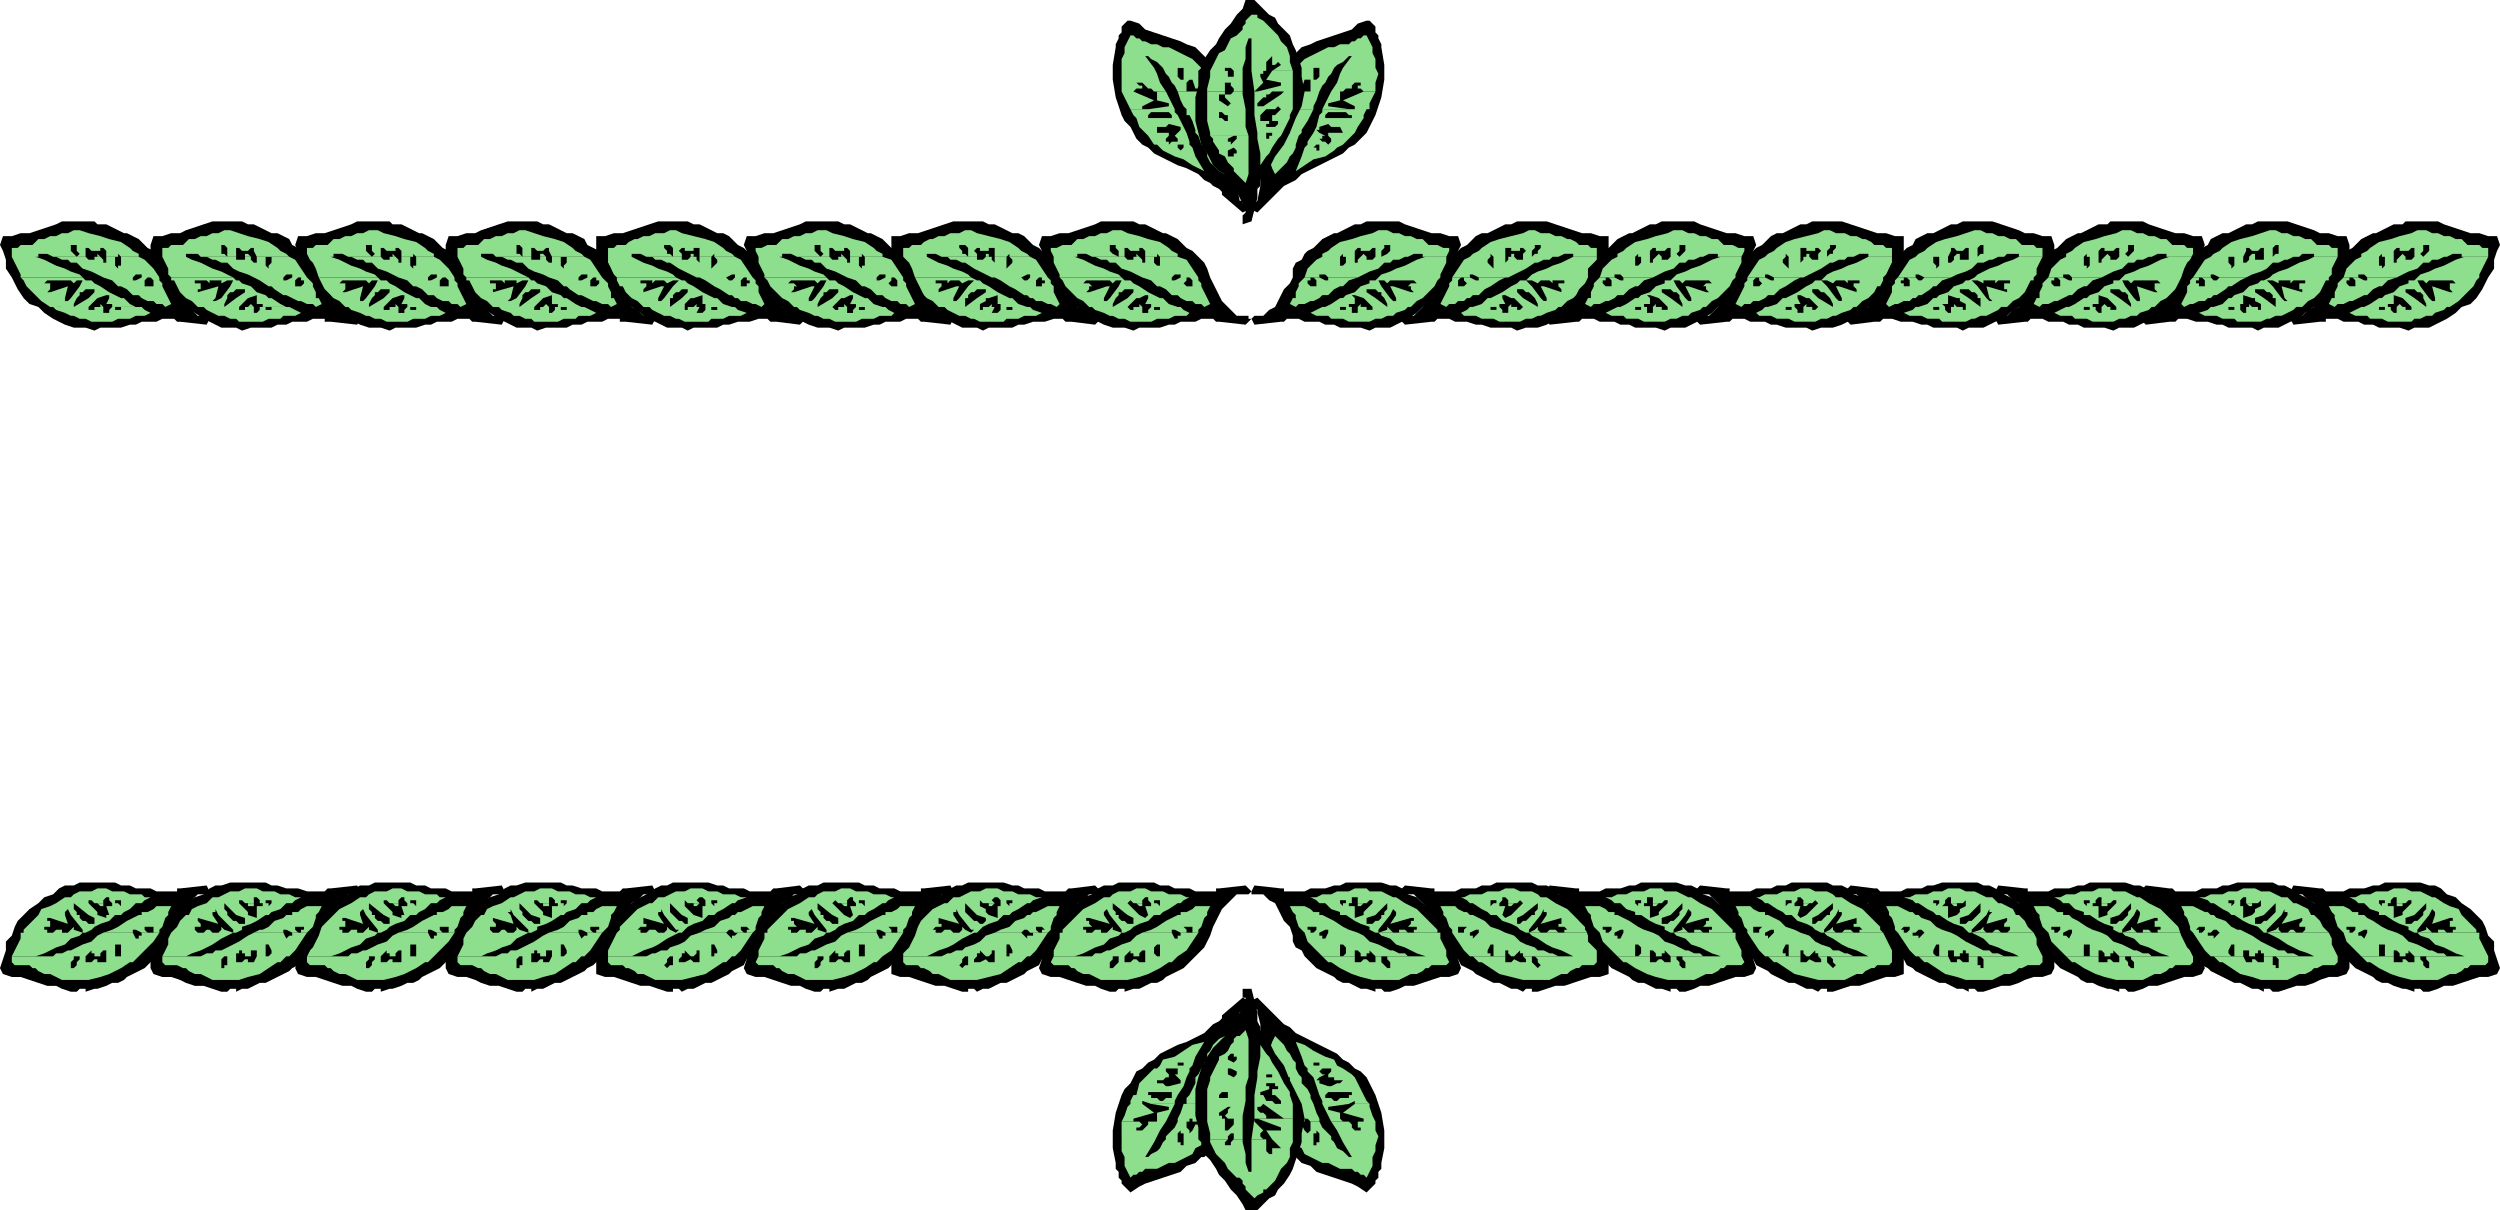<svg xmlns="http://www.w3.org/2000/svg" width="847" height="410" version="1.2"><g fill="none" fill-rule="evenodd" stroke-linecap="square" stroke-linejoin="bevel" font-family="'Sans Serif'" font-size="12.5" font-weight="400"><path fill="#000" d="M29 75h3l1 1h3l2 1 2 1 2 1h1l2 1 2 1 2 2 1 1 2 1 1 1 2 2 1 1 1 2 1 3 1 2 1 2 1 2 1 2 2 2 1 1 2 2h4v1l-1 2-9-1h-1l-1-1h-4l-2 1h-5l-2 1h-2l-3 1h-7l-2 1-3-1h-4l-3-1-2-1-2-1-3-2-2-2-3-1-2-2-2-3-1-2-1-2-2-3v-3l-1-3-1-2 1-3h3l3-1h3l3-1 3-1 3-1 2-1h8"/><path fill="#8dde8d" d="M4 85v-1h2l1-1h4l1-1 1-1h2l2-1h2l2-1h2l2-1h2l3 1 4 1 3 1 4 1 3 2 1 1h-9l-1-1h-1v1h-3l-1-1h-1v1h-3v-2h-2v2H4m0 2v-2h20l1 1 1 1 1-1-1-1h3v2H18l-2-1h-3v1H4m29 0v-1l1 1h-1m3 0v-2h9l2 1v1h-6l-1-1v1h-4m-5-2h3-3M7 94v-1l-1-2-1-2-1-2h9-1l3 1 2 1 2 1 3 1 2 1 3 1 1 1H7"/><path fill="#8dde8d" d="m35 94-2-1-2-1-3-1-2-2h-2l-1-1h-2l-2-1h-1 11l1 1h2v-1h2l1 1v1h1v-2h4-1v3l1 1v-1h1v-3h6l2 1 3 3 2 3h-6v-1h-2l-1 1H35M8 95l-1-1h21l1 1h2H8m30 0-3-1h10v1h1l2-1h6v1h-2l-1-1h-1l-1 1H38M9 97l-1-2h8l-1 1h2v1H9m18 0 1-2h3l1 1 2 1h-7m14 0h-1l-2-2h11v2h3v-2h2l1 1v1H41m-21-2v1-1m4 0 1 1 1-1h-2m-11 6-2-2-2-2h8v1l-1 1h1l6-2-1 4h-9m11 0 3-4h7l3 2 2 1 2 1h-4v-1h-1l-3 1h-3l2-2v-1h-3l-1 1h-1v1l-1 1h-2m24 0-1-1h-2l-2-2-2-1h14l1 2 1 2h-9m-30 3h-1l-3-2-1-1h9v1h1l1-1h2l-1 2v1l5-3h3l-1 1-1 1-1 1H18m14 0h2v-1l1 1h-3m6 0v-1h-2l1-2h5l2 2 2 1h2-10m10-3 2 1h2l1 1h2l1 1 2-1-1-2h-9m-30 3 1 1 3 1 2 1h1l2 1h2l2 1h7l2-1h4l2-1h3l2-1-2-1-1-1h-7v1h-2v-1h-1l-1 1v1h-2v-2h-3v1h-2v-1H18"/><path fill="#000" d="m29 336 3-1h1l3-1 2-1h2l2-1 1-1 2-1 2-1 2-1 1-1 2-2 1-1 2-2 1-1 1-2 1-2 1-3 1-2 1-2 1-2 2-2 1-1 2-2h4v-1l-1-2-9 1h-1v1h-7l-2-1h-5l-2-1h-3l-2-1H27l-2 1h-3l-2 1-2 2-3 1-2 2-3 2-2 2-2 2-1 2-1 3-2 2v3l-1 3-1 3 1 2 3 1h3l3 1 3 1 3 1h3l2 1 3 1h2l1-1h2v1"/><path fill="#8dde8d" d="m19 306 3-2h2l1-1 2-1h4l2-1h3l2 1h4l2 1h4l1 1h2l-2 1-1 1h-7v-1h-2v1h-1l-1-1v-1h-1l-1 1v1h-3l-1-1h-1v1H19m-6 4 1-2 3-1 2-1h11l1 1 1 1 1 1v1h-3l-5-4v2l1 1v1h-2l-1-2-1 1v1h-9m24 0-1-3h2v-1h2l1 1v-1h7-2l-2 2-2 1-1 1h-4m11 0v-1h2l2-1 1-1h5l-1 2v1h-9"/><path fill="#8dde8d" d="M32 306h1l1 1h1v-1h-3m-24 9 1-1 2-2 2-2h9l1 3-6-2h-1v1h1v2h-2v1H8m16 0 1-1v1h-1m4 0-4-5h3v1l1 1h1l1 1h2v-2l-2-1h3l3 1v-1h5-2l-2 2-3 1-2 1-1 1h-3m10 0 2-1 3-2 2-1 2-1h10l-1 1-1 3-1 1h-2v-1h-3v1H38m-31 1h1v-1h8v1h2l1-1h2v1h2l1-1h1l3 1v-1h3l-2 1H7m28 0 3-1h11l1 1h2v-1h2v1h-6l-2-1h-1v1H35m-31 8 1-2 1-2 1-2v-2h21l-1 1-3 1-2 2-3 1-2 1-2 1-3 1h1-9"/><path fill="#8dde8d" d="m18 324 1-1h2l2-1h1l2-1 2-1 3-1 2-2 2-1h10l1 2h1v-1h1v-1h6l-2 3-3 3-2 2h-6v-4h-2v4h1-4v-2h-1l-1 1v1h-2v-1h-1v-1l-1 1-1 1H18m-14 2v-2h25v2h-3l1-1v-1h-2v1l-1 1H4m27 0 1-1h1v1h1-3m5 0v-2h11l-2 2h-9m-3-2h1-1m-29 2 1 1h5l1 1h1l1 1 2 1h2l2 1 2 1h9l4-1 3-1 4-2 3-2h1-19v1l-1 1h-1v-2H4"/><path fill="#000" d="M818 75h-3l-1 1h-3l-2 1-2 1-2 1h-1l-2 1-2 1-2 2-1 1-2 1-1 1-1 2-1 1-2 2v3l-1 2-1 2-2 2-1 2-1 2-2 1-2 2h-3l-1 1 1 2 9-1h2v-1h4l2 1h5l2 1h3l2 1h7l3 1 2-1h5l2-1 2-1 2-1 3-2 2-2 3-1 2-2 2-3 1-2 1-2 2-3v-3l1-3 1-2-1-3h-3l-3-1h-3l-3-1-3-1-3-1-2-1h-8"/><path fill="#8dde8d" d="m802 85 1-1 3-2 4-1 3-1 4-1 2-1h3l2 1h2l2 1h2l2 1h2l1 1 1 1h4l1 1h2v1h-20v-2h-2v2h-3v-1h-1l-1 1h-3v-1h-1l-1 1h-9m-2 2v-1l2-1h9v2h-4v-1l-1 1h-6m13 0 1-1 1 1h-2m5 0v-2h3l-1 1 1 1 1-1 1-1h20v2h-9v-1h-3l-2 1h-11m-5-2h3-3m-19 9 1-3 3-3 2-1h6v3h1v1l1-1v-3h-1 4v2h1v-1l1-1h2v1h2l1-1h11-1l-2 1h-2l-1 1h-2l-2 2-3 1-2 1-2 1h-10l-1-1h-2v1h-5"/><path fill="#8dde8d" d="m819 94 1-1 3-1 2-1 3-1 2-1 2-1 3-1h-1 9l-1 2-1 2-1 2v1h-21m-26 1 1-1h5l2 1h1v-1h10l-3 1h-11l-1-1h-1v1h-3m23 0h2l1-1h21l-1 1h-23m-24 2v-1l1-1h2v1l1 1h2v-2h11l-2 2h-15m21 0 3-1v-1h3l1 2h-7m17 0v-1h2l-1-1h8l-1 2h-8m-9-2 1 1 1-1h-2m6 0v1-1m-36 6v-2l1-2h14l-2 1-2 2h-1l-2 1h-8m16 0 1-1 3-1 2-2h7l3 4h-2v-1l-1-1h-1l-1-1h-3v1l3 2h-4l-3-1v1h-4m18 0-1-4 6 2h1l-1-1v-1h8l-2 2-2 2h-9m-25 3h1l2-1 3-2h5v2h-2v1h1-10m12 0 1-1 1 1h1-3m5 0-1-1-1-1-1-1h4l4 3v-1l-1-2h2l1 1h1v-1h9l-1 1-3 2h-13m-26-3h-1l-1 2 2 1 1-1h2l2-1h1l2-1h-8m9 3-2 1-2 1 2 1h4l1 1h4l2 1h8l1-1h2l2-1h2l1-1 3-1 1-1h-12v1h-2v-1h-3v2h-1l-1-1v-1h-2v1h-2v-1h-6"/><path fill="#000" d="m818 336-3-1h-1l-3-1-2-1h-2l-2-1-1-1-2-1-2-1-2-1-1-1-2-2-1-1-1-2-1-1-2-2v-2l-1-3-1-2-2-2-1-2-1-2-2-1-2-2h-4v-1l1-2 9 1h1l1 1h6l2-1h5l3-1h2l2-1h12l3 1h2l2 1 2 2 3 1 2 2 3 2 2 2 2 2 1 2 1 3 2 2v3l1 3 1 3-1 2-3 1h-3l-3 1-3 1-3 1h-3l-2 1-3 1h-2l-1-1h-2v1"/><path fill="#8dde8d" d="m799 306-1-1-2-1h2l2-1h3l2-1h4l2-1h4l2 1h3l2 1 2 1h1l3 2h-11v-1h-1l-1 1h-3v-2h-1l-1 1v1h-2v-1h-2v1h-7m-8 4-1-1-1-2h5l2 1 1 1h2v1h-8m15 0v-1l-3-1-2-2h-2 7l1 1v-1h3-1v1h2v3h-5m8 0v-1l1-1 1-1 1-1h11l2 1 3 1 1 2h-9v-1l-1-1-1 2h-2v-1l1-1v-2l-4 4h-4"/><path fill="#8dde8d" d="M812 306v1h2v-1h1-3m-19 9-1-1-1-3v-1h10l1 1 2 1 3 2 2 1h-11v-1h-3v1h-2m23 0v-1l-3-1-2-1-3-2h-2 5v1l3-1h4l-3 1v2h2l1-1h1l1-1 1-1h2l-4 5h-3m6 0v-1l1 1h-1m10 0v-1h-2v-2h1v-1h-1l-6 2 1-3h9l2 2 2 2 1 1h-7m-38 1-1-1h3v1h1l1-1h11l3 1h-10v-1h-1l-2 1h-5m25 0h-1l-2-1h3v1l3-1h1l1 1h2v-1h2l1 1h2v-1h8v1h1-21m-19 8-2-2-3-3-1-3h5v1h1l1 1 1-2h10l2 1 2 2 3 1 2 1 2 1h1l2 1h2l1 1h-11l-1-1-1-1v1h-1v1h-2v-1l-1-1h-1v2h-4 1v-4h-2v4h-6"/><path fill="#8dde8d" d="M834 324h1l-3-1-2-1-2-1-3-1-2-2-3-1-1-1h21v2l1 2 1 2 1 2h-9m-32 2-2-2h11v2h-9m11 0h1v-1h1l1 1h-3m5 0v-2h25v2h-20l-1-1v-1h-2v1l1 1h-3m-5-2h2-2m-11 2h1l3 2 4 2 3 1 4 1h9l2-1 2-1h2l2-1 1-1h1l1-1h5l1-1h-20v2h-1l-1-1v-1h-19"/><path fill="#000" d="M231 75h2l2 1h2l2 1 2 1 2 1h2l2 1 1 1 2 2 2 1 1 1 2 1 1 2 1 1 1 2 1 3 1 2 1 2 1 2 2 2 1 2 2 1 2 2h3l1 1-2 2-8-1h-2l-1-1h-3l-3 1h-4l-3 1h-2l-2 1h-8l-2 1-2-1h-5l-2-1-2-1-3-1-2-2-3-2-2-1-2-2-2-3-2-2-1-2-1-3-1-3-1-3v-5h3l3-1h3l3-1 3-1 3-1 3-1h8"/><path fill="#8dde8d" d="M206 85v-1h2l1-1h3l1-1 2-1h1l2-1h2l2-1h3l2-1h2l2 1 4 1 4 1 3 1 3 2 1 1h-9v-1h-2v1h-3v-1h-1l-1 1h-2v-1l-1-1h-2v1l1 1h-20m0 2v-2h20v1h1l1 1v-2h2l1 1v1h-12l-2-1h-3v1h-8m28 0v-1h1v1h-1m3 0v-2h9l2 1 1 1h-7v-1l-1 1h-4m-5-2h3-3m-23 9-1-1-1-2-1-2v-2h8l2 1 2 1 3 1 2 1 3 1 2 1 1 1h-20"/><path fill="#8dde8d" d="m236 94-2-1-2-1-2-1-3-2h-1l-2-1h-2l-1-1h-2 12v1h2l1-1h2v1l1 1v-2h4v4l1-1 1-1v-1l-1-1h7l2 1 2 3 2 3h-6 1-1v-1h-1l-2 1h-10m-27 1v-1h20l2 1h1-23m30 0-2-1h-1 10l1 1h1l1-1h6l1 1h-3v-1h-1l-1 1h-12m-28 2h-1l-1-2h8v1h-1 3v1h-8m13 0h1-1m4 0 2-2h2l1 1 2 1h-7m14 0-3-2h12v2h2v-1h1v-1h2v1l1 1h-15m-21-2v1l1-1h-1m4 0 1 1 2-1h-3m-11 6-2-2-1-2h8l-1 1v1l6-2h1l-2 4h-9m11 0 3-4h7l3 2 2 1 2 1h-4v-1l-3 1h-4l2-2v-1h-2l-1 1h-1l-1 1v1h-3m24 0-1-1h-1l-3-2-2-1h15v2l1 2h-9m-29 3h-2l-2-2-2-1h9v1h1l1-1h3-1v3l4-3h4-1l-1 1-1 1v1h-12m13 0h2l1-1v1h1-4m6 0v-1h-1v-2h5l2 2 3 1h1-10m10-3h1l1 1h2l2 1h1l2 1 1-1-1-2h-9m-29 3 1 1 2 1 2 1h2l2 1h1l2 1h8l1-1h4l2-1h4l2-1-3-1-1-1h-6v1h-2v-1h-2v1l-1 1h-2l1-2h-4v1h-1v-1h-12"/><path fill="#000" d="m231 336 2-1h2l2-1 2-1h2l2-1 2-1 2-1 1-1 2-1 2-1 1-2 2-1 1-2 1-1 1-2 1-2 1-3 1-2 1-2 2-2 1-2 2-1 2-2h4v-1l-2-2-8 1h-1l-1 1h-7l-2-1h-5l-2-1h-2l-3-1h-12l-2 1h-2l-2 1-3 2-2 1-3 2-2 2-2 2-2 2-2 2-1 3-1 2-1 3-1 3v5l3 1h3l3 1 3 1 3 1h3l3 1 3 1h2v-1h2l1 1"/><path fill="#8dde8d" d="M220 306h1l2-2h2l2-1 2-1h3l2-1h4l2 1h3l2 1h4l2 1h2l-3 1-1 1h-6v-1h-2v1h-2v-1l-1-1h-1l-1 1 1 1h-4l-1-1v1h-12m-6 4 2-2 2-1 2-1h12v1l1 1 1 1 1 1h-4l-4-4v3l1 1h-3l-1-2v1h-1v1h-9m24 0v-3h1v-1h2l1 1v-1h7-1l-3 2-2 1-1 1h-4m11 0 1-1h1l2-1 2-1h4l-1 2v1h-9"/><path fill="#8dde8d" d="M233 306h2v1h1l1-1h-4m-23 9v-1l2-2 2-2h9l2 3-7-2v2h1v1h-2l-1 1h-6m16 0v-1l1 1h-1m3 0-4-5h3l1 1 1 1h1l1 1h1v-2l-2-1h4l3 1v-1h4-2l-2 2-3 1-2 1-1 1h-3m10 0 3-1 2-2 3-1 1-1h10l-1 1-1 3v1h-2l-1-1h-2v1h-12m-30 1 1-1h7v1h2l1-1h2l1 1h2l1-1h1l2 1 1-1h-1 3l-1 1h-22m28 0 2-1h12l1 1h1v-1h3l-1 1h-6l-1-1h-1l-1 1h-9m-31 8v-2l1-2 1-2 1-2h21l-2 1-2 1-3 2-2 1-3 1-2 1-2 1h-8"/><path fill="#8dde8d" d="m219 324 2-1h1l2-1h2l1-1 3-1 2-1 2-2 3-1h9l2 2v-1h1l1-1h-1 6l-2 3-2 3-2 2h-7v-1h1v-1l-1-2h-1v4h-4v-2h-1v1l-1 1h-1l-1-1-1-1v1h-1v1h-12m-13 2v-2h25l-1 1v1h-2v-2h-1l-1 1v1h-20m26 0 2-1 1 1h-3m5 0v-2h12-1l-2 2h-9m-3-2h1-1m-28 2 1 1h4l1 1h1l2 1 1 1h2l2 1 2 1h9l4-1 4-1 3-2 3-2h1-18v1h-1l-1 1-1-1 1-1h-20"/><path fill="#000" d="M616 75h-2l-2 1h-2l-2 1-2 1-2 1h-2l-2 1-1 1-2 2-2 1-1 1-1 1-2 2-1 1-1 2-1 3-1 2-1 2-1 2-1 2-2 2-1 1-2 2h-4v1h-1l2 2 9-1h1l1-1h4l2 1h5l2 1h2l3 1h7l2 1 3-1h4l3-1 2-1 2-1 3-2 2-2 2-1 2-2 2-3 2-2 1-2 1-3 1-3 1-3v-5h-3l-3-1h-3l-3-1-3-1-3-1-3-1h-8"/><path fill="#8dde8d" d="m601 85 1-1 3-2 3-1 4-1 4-1 2-1h2l2 1h3l2 1h2l2 1h1l2 1 1 1h3l1 1h2v1h-20l1-1v-1h-2v1l-1 1h-2l-1-1h-1v1h-3v-1h-2v1h-9m-3 2 1-1 2-1h9v2h-4l-1-1v1h-7m14 0v-1h1v1h-1m4 0v-1l1-1h2v2l1-1h1v-1h20v2h-8v-1h-3l-2 1h-12m-4-2h3-3m-20 9 2-3 2-3 2-1h7l-1 1v1l1 1 1 1v-4h4v2l1-1v-1h2l1 1h2v-1h12-2l-1 1h-2l-2 1h-1l-3 2-2 1-2 1-2 1h-10l-2-1h-1v1h-6"/><path fill="#8dde8d" d="m618 94 1-1 2-1 3-1 2-1 3-1 2-1 2-1h8v2l-1 2-1 2-1 1h-20m-26 1v-1h6l2 1h1v-1h10-1l-2 1h-12v-1h-1l-1 1h-2m23 0h2l1-1h20v1h-23m-24 2v-1l1-1h2v2h2l1-1-1-1h12l-3 2h-14m21 0 2-1 1-1h2l2 2h-7m10 0h1-1m6 0v-1h3-1v-1h8l-1 2h-9m-9-2 2 1 1-1h-3m6 0 1 1v-1h-1m-36 6 1-2 1-2h14l-2 1-2 2h-2l-1 1h-9m16 0 2-1 2-1 3-2h7l3 4h-2l-1-1-1-1h-1l-1-1h-2v1l2 2h-4l-2-1h-1v1h-4m19 0-2-4h1l6 2v-1l-1-1h8l-1 2-2 2h-9m-26 3h1l3-1 2-2h5l1 2h-2v1h-10m13 0 1-1v1h2-3m5 0-1-1-1-1-1-1h-1 4l5 3v-1l-1-2h2l1 1h1v-1h9l-2 1-2 2h-13m-27-3-1 2 2 1 1-1h2l1-1h2l2-1h-9m9 3-1 1-2 1 1 1h4l2 1h4l2 1h7l2-1h2l2-1h1l2-1 3-1 1-1h-12l-1 1h-1v-1h-3v2h-2v-1l-1-1h-1v1h-2v-1h-7"/><path fill="#000" d="m616 336-2-1h-2l-2-1-2-1h-2l-2-1-2-1-2-1-1-1-2-1-2-1-1-2-1-1-2-2-1-1-1-2-1-2-1-3-1-2-1-2-1-2-2-2-1-1-2-2h-4l-1-1 2-2 9 1h1v1h7l2-1h5l2-1h3l2-1h12l2 1h3l2 1 2 2 3 1 2 2 2 2 2 2 2 2 2 2 1 3 1 2 1 3 1 3v5l-3 1h-3l-3 1-3 1-3 1h-3l-3 1-3 1h-2v-1h-2l-1 1"/><path fill="#8dde8d" d="m598 306-1-1-2-1h1l2-1h4l2-1h4l2-1h3l2 1h4l2 1 1 1h2l3 2h-11l-1-1-1 1h-3v-1l-1-1h-1v1l-1 1h-1v-1h-2v1h-7m-9 4v-1l-1-2h5l1 1 2 1h2v1h-9m16 0-1-1-2-1-3-2h-1 7v1l1-1h2v1h2l-1 3h-4m7 0 1-1 1-1 1-1 1-1h11l2 1 2 1 2 2h-9v-1h-1v-1l-1 2h-2v-1l1-1v-2l-5 4h-4"/><path fill="#8dde8d" d="M611 306v1h1l1-1h1-3m-19 9-1-1-1-3-1-1h10l2 1 2 1 2 2 3 1h-12l1-1h-3v1h-2m23 0-1-1-2-1-3-1-2-2h-2 4l1 1 2-1h4l-2 1v2h1l1-1h1l1-1 1-1h3l-4 5h-3m5 0 1-1v1h-1m11 0-1-1h-2v-1h1v-2l-7 2 2-3h9l2 2 2 2v1h-6m-39 1v-1h2v1h2v-1h12l2 1h-9v-1h-1l-2 1h-6m26 0h-1l-2-1h3-1 1v1l2-1h1l1 1h2l1-1h2l1 1h2v-1h7l1 1h-20m-20 8-2-2-2-3-2-3h6v1h1v1l2-2h9l3 1 2 2 2 1 3 1 1 1h2l2 1h1l2 1h-12v-1h-1v-1l-1 1-1 1h-1l-1-1v-1h-1v2h-4v-4h-1l-1 2v1h1v1h-7"/><path fill="#8dde8d" d="m633 324-2-1-2-1-3-1-2-1-3-2-2-1-1-1h20l1 2 1 2 1 2v2h-8m-32 2-2-2h-1 12v2h-9m11 0 1-1 2 1h-3m5 0v-1l-1-1h25v2h-20v-1l-1-1h-1v2h-2m-5-2h1-1m-11 2h1l3 2 3 2 4 1 4 1h9l2-1 2-1h2l1-1 2-1h1l1-1h4l1-1h-20l1 1-1 1-1-1-1-1h-18"/><path fill="#000" d="M129 75h3l1 1h3l2 1 2 1 2 1h1l2 1 2 1 2 2 1 1 2 1 1 1 2 2 1 1 1 2 1 3 1 2 1 2 1 2 1 2 2 2 1 1 2 2h4v1l-1 2-9-1h-1l-1-1h-4l-2 1h-5l-2 1h-2l-3 1h-7l-2 1-3-1h-4l-3-1-2-1-2-1-3-2-2-2-3-1-2-2-2-3-1-2-1-2-2-3v-3l-1-3-1-2 1-3h3l3-1h3l3-1 3-1 3-1 2-1h8"/><path fill="#8dde8d" d="M104 85v-1h2l1-1h4l1-1 1-1h2l2-1h2l2-1h2l2-1h3l2 1 4 1 3 1 4 1 3 2 1 1h-9l-1-1h-1v1h-3l-1-1h-1v1h-3v-2h-2v2h-20m0 2v-2h20l1 1 1 1 1-1-1-1h3v2h-11l-2-1h-3v1h-9m29 0v-1l1 1h-1m3 0v-2h9l2 1v1h-6l-1-1v1h-4m-5-2h3-3m-24 9v-1l-1-2-1-2-1-2h9-1l3 1 2 1 2 1 3 1 2 1 3 1 1 1h-21"/><path fill="#8dde8d" d="m135 94-2-1-2-1-3-1-2-2h-2l-1-1h-2l-2-1h-1 11l1 1h2v-1h2l1 1v1h1v-2h4-1v3l1 1v-1h1v-3h6l2 1 3 3 2 3h-6v-1h-2l-1 1h-10m-27 1-1-1h21l1 1h2-23m30 0-3-1h10v1h1l2-1h6v1h-2l-1-1h-1l-1 1h-11m-29 2-1-2h8l-1 1h2v1h-8m18 0 1-2h3l1 1 2 1h-7m14 0h-1l-2-2h11v2h3v-2h2l1 1v1h-14m-21-2v1-1m4 0 1 1 1-1h-2m-11 6-2-2-2-2h8v1l-1 1h1l6-2-1 4h-9m11 0 3-4h7l3 2 2 1 2 1h-4v-1h-1l-3 1h-3l2-2v-1h-3l-1 1h-1v1l-1 1h-2m24 0-1-1h-2l-2-2-2-1h14l1 2 1 2h-9m-30 3h-1l-2-2-2-1h9v1h1l1-1h2l-1 2v1l5-3h3l-1 1-1 1-1 1h-12m14 0h2v-1l1 1h-3m6 0v-1h-2l1-2h5l2 2 2 1h2-10m10-3 2 1h2l1 1h2l1 1 2-1-1-2h-9m-30 3 1 1 3 1 2 1h1l2 1h2l2 1h7l2-1h4l2-1h3l2-1-2-1-1-1h-7v1h-2v-1h-1l-1 1v1h-2v-2h-3v1h-2v-1h-12"/><path fill="#000" d="m129 336 3-1h1l3-1 2-1h2l2-1 1-1 2-1 2-1 2-1 1-1 2-2 1-1 2-2 1-1 1-2 1-2 1-3 1-2 1-2 1-2 2-2 1-1 2-2h4v-1l-1-2-9 1h-1v1h-7l-2-1h-5l-2-1h-3l-2-1h-12l-2 1h-3l-2 1-2 2-3 1-2 2-3 2-2 2-2 2-1 2-1 3-2 2v3l-1 3-1 3 1 2 3 1h3l3 1 3 1 3 1h3l2 1 3 1h2l1-1h2v1"/><path fill="#8dde8d" d="m119 306 3-2h2l1-1 2-1h4l2-1h3l2 1h4l2 1h4l1 1h2l-2 1-1 1h-7v-1h-2v1h-1l-1-1v-1h-1l-1 1v1h-3l-1-1h-1v1h-11m-6 4 2-2 2-1 2-1h11l1 1 1 1 1 1v1h-3l-5-4v2l1 1v1h-2l-1-2-1 1v1h-9m24 0-1-3h2v-1h2l1 1v-1h7-2l-2 2-2 1-1 1h-4m11 0v-1h2l2-1 1-1h5l-1 2v1h-9"/><path fill="#8dde8d" d="M132 306h1l1 1h1v-1h-3m-24 9 1-1 2-2 2-2h9l1 3-6-2h-1v1h1v2h-2v1h-7m16 0 1-1v1h-1m4 0-4-5h3v1l1 1h1l1 1h2v-2l-2-1h3l3 1v-1h5-2l-2 2-3 1-2 1-1 1h-3m10 0 2-1 3-2 2-1 2-1h10l-1 1-1 3-1 1h-2v-1h-3v1h-11m-31 1h1v-1h8v1h2l1-1h2v1h2l1-1h1l3 1v-1h3l-2 1h-22m28 0 3-1h11l1 1h2v-1h2v1h-6l-2-1h-1v1h-10m-31 8 1-2 1-2 1-2v-2h21l-1 1-3 1-2 2-3 1-2 1-2 1-3 1h1-9"/><path fill="#8dde8d" d="m118 324 1-1h2l2-1h1l2-1 2-1 3-1 2-2 2-1h10l1 2h1v-1h1v-1h6l-2 3-3 3-2 2h-6v-4h-2v4h1-4v-2h-1l-1 1v1h-2v-1h-1v-1l-1 1-1 1h-11m-14 2v-2h25v2h-3l1-1v-1h-2v1l-1 1h-20m27 0 1-1h1v1h1-3m5 0v-2h11l-2 2h-9m-3-2h1-1m-29 2 1 1h5l1 1h1l1 1 2 1h2l2 1 2 1h9l4-1 3-1 4-2 3-2h1-19v1l-1 1h-1v-2h-20"/><path fill="#000" d="M718 75h-3l-1 1h-3l-2 1-2 1-2 1h-1l-2 1-2 1-2 2-1 1-2 1-1 1-1 2-1 1-2 2v3l-1 2-2 2-1 2-1 2-1 2-2 1-2 2h-3l-1 1 1 2 9-1h1l1-1h4l2 1h5l2 1h3l2 1h7l3 1 2-1h5l2-1 2-1 2-1 3-2 2-2 3-1 2-2 2-3 1-2 1-2 2-3v-3l1-3 1-2-1-3h-3l-3-1h-3l-3-1-3-1-3-1-2-1h-8"/><path fill="#8dde8d" d="m702 85 1-1 3-2 4-1 3-1 4-1 2-1h3l2 1h2l2 1h2l2 1h2l1 1 1 1h4l1 1h2v1h-20v-2h-2v2h-3v-1h-1l-1 1h-3v-1h-1l-1 1h-9m-2 2v-1l2-1h9v2h-4v-1l-1 1h-6m13 0 1-1 1 1h-2m5 0v-2h3l-1 1 1 1 1-1 1-1h20v2h-9v-1h-3l-2 1h-11m-5-2h3-3m-19 9 1-3 3-3 2-1h6v3h1v1l1-1v-3h-1 4v2h1v-1l1-1h2v1h2l1-1h11-1l-2 1h-2l-1 1h-2l-2 2-3 1-2 1-2 1h-10l-1-1h-2v1h-5"/><path fill="#8dde8d" d="m719 94 1-1 3-1 2-1 3-1 2-1 2-1 3-1h-1 9l-1 2-1 2-1 2v1h-21m-26 1 1-1h5l2 1h1v-1h10l-3 1h-11l-1-1h-1v1h-3m23 0h2l1-1h21l-1 1h-23m-24 2v-1l1-1h2v1l1 1h2v-2h11l-2 2h-15m21 0 3-1v-1h3l1 2h-7m17 0v-1h2l-1-1h8l-1 2h-8m-9-2 1 1 1-1h-2m6 0v1-1m-36 6v-2l1-2h14l-2 1-2 2h-1l-2 1h-8m16 0 1-1 3-1 2-2h7l3 4h-2v-1l-1-1h-1l-1-1h-3v1l3 2h-4l-3-1v1h-4m18 0-1-4 6 2h1l-1-1v-1h8l-2 2-2 2h-9m-25 3h1l2-1 3-2h5v2h-2v1h1-10m12 0 1-1 1 1h1-3m5 0-1-1-1-1-1-1h4l4 3v-1l-1-2h2l1 1h1v-1h9l-2 1-2 2h-13m-26-3h-1l-1 2 2 1 1-1h2l2-1h1l2-1h-8m9 3-2 1-2 1 2 1h4l1 1h4l2 1h7l2-1h2l2-1h2l1-1 3-1 1-1h-12v1h-2v-1h-3v2h-1l-1-1v-1h-2v1h-2v-1h-6"/><path fill="#000" d="m718 336-3-1h-1l-3-1-2-1h-2l-2-1-1-1-2-1-2-1-2-1-1-1-2-2-1-1-1-2-1-1-2-2v-2l-1-3-2-2-1-2-1-2-1-2-2-1-2-2h-4v-1l1-2 9 1h1v1h7l2-1h5l3-1h2l2-1h12l3 1h2l2 1 2 2 3 1 2 2 3 2 2 2 2 2 1 2 1 3 2 2v3l1 3 1 3-1 2-3 1h-3l-3 1-3 1-3 1h-3l-2 1-3 1h-2l-1-1h-2v1"/><path fill="#8dde8d" d="m699 306-1-1-2-1h2l2-1h3l2-1h4l2-1h4l1 1h4l2 1 2 1h1l3 2h-11v-1h-1l-1 1h-3v-2h-1l-1 1v1h-2v-1h-2v1h-7m-8 4-1-1-1-2h5l2 1 1 1h2v1h-8m15 0v-1l-3-1-2-2h-2 7l1 1v-1h3-1v1h2v3h-5m8 0v-1l1-1 1-1 1-1h11l2 1 2 1 2 2h-9v-1l-1-1-1 2h-2v-1l1-1v-2l-4 4h-4"/><path fill="#8dde8d" d="M712 306v1h2v-1h1-3m-19 9-1-1-1-3v-1h10l1 1 2 1 3 2 2 1h-11v-1h-3v1h-2m23 0v-1l-3-1-2-1-3-2h-2 5v1l3-1h4l-3 1v2h2l1-1h1l1-1 1-1h2l-4 5h-3m6 0v-1l1 1h-1m10 0v-1h-2v-2h1v-1h-1l-6 2 1-3h9l2 2 2 2 1 1h-7m-38 1-1-1h3v1h1l1-1h11l3 1h-10v-1h-1l-2 1h-5m25 0h-1l-2-1h3v1l3-1h1l1 1h2v-1h2l1 1h2v-1h8v1h1-21m-19 8-2-2-3-3-1-3h5v1h1l1 1 1-2h10l2 1 2 2 3 1 2 1 2 1h1l2 1h2l1 1h-11l-1-1-1-1v1h-1v1h-2v-1l-1-1h-1v2h-4 1v-4h-2v4h-6"/><path fill="#8dde8d" d="M734 324h1l-3-1-2-1-2-1-3-1-2-2-3-1-1-1h21v2l1 2 1 2 1 2h-9m-32 2-2-2h11v2h-9m11 0h1v-1h1l1 1h-3m5 0v-2h25v2h-20l-1-1v-1h-2v1l1 1h-3m-5-2h2-2m-11 2h1l3 2 4 2 3 1 4 1h9l2-1 2-1h2l2-1 1-1h1l1-1h5l1-1h-20v2h-1l-1-1v-1h-19"/><path fill="#000" d="M331 75h2l2 1h2l2 1 2 1 2 1h2l2 1 1 1 2 2 2 1 1 1 2 1 1 2 1 1 1 2 1 3 1 2 1 2 1 2 2 2 1 2 2 1 2 2h3l1 1-2 2-8-1h-2l-1-1h-3l-3 1h-4l-3 1h-2l-2 1h-8l-2 1-2-1h-5l-2-1-2-1-3-1-2-2-3-2-2-1-2-2-2-3-2-2-1-2-1-3-1-3-1-3v-5h3l3-1h3l3-1 3-1 3-1 3-1h8"/><path fill="#8dde8d" d="M306 85v-1h2l1-1h3l1-1 2-1h1l2-1h2l2-1h3l2-1h2l2 1 4 1 4 1 3 1 3 2 1 1h-9v-1h-2v1h-3v-1h-1l-1 1h-2v-1l-1-1h-2v1l1 1h-20m0 2v-2h20v1h1l1 1v-2h2l1 1v1h-12l-2-1h-3v1h-8m28 0v-1h1v1h-1m3 0v-2h9l2 1 1 1h-7v-1l-1 1h-4m-5-2h3-3m-23 9-1-1-1-2-1-2v-2h8l2 1 2 1 3 1 2 1 3 1 2 1 1 1h-20"/><path fill="#8dde8d" d="m336 94-2-1-2-1-2-1-3-2h-1l-2-1h-2l-1-1h-2 12v1h2l1-1h2v1l1 1v-2h4v4l1-1 1-1v-1l-1-1h7l2 1 2 3 2 3h-6v-1h-1l-2 1h-10m-27 1v-1h20l2 1h1-23m30 0-2-1h-1 10l1 1h1l1-1h6l1 1h-3v-1h-1l-1 1h-12m-28 2h-1l-1-2h8v1h-1 3v1h-8m13 0h1-1m4 0 2-2h2l1 1 2 1h-7m14 0-3-2h12v2h2v-1h1v-1h2v1l1 1h-15m-21-2v1l1-1h-1m4 0 1 1 2-1h-3m-11 6-2-2-1-2h8l-1 1v1l6-2h1l-2 4h-9m11 0 3-4h7l3 2 2 1 2 1h-4v-1l-3 1h-4l3-2v-1h-3l-1 1h-1l-1 1v1h-3m24 0-1-1h-1l-3-2-2-1h15v2l1 2h-9m-29 3h-2l-2-2-2-1h9v1h1l1-1h3-1v3l4-3h4-1v1l-2 1v1h-12m13 0h2l1-1v1h1-4m6 0v-1h-1v-2h5l2 2 3 1h1-10m10-3h1l1 1h2l2 1h1l2 1 1-1-1-2h-9m-29 3 1 1 2 1 2 1h2l2 1h1l2 1h8l1-1h4l2-1h4l2-1-3-1-1-1h-6v1h-2v-1h-2v1l-1 1h-2l1-2h-4v1h-1v-1h-12"/><path fill="#000" d="m331 336 2-1h2l2-1 2-1h2l2-1 2-1 2-1 1-1 2-1 2-1 1-2 2-1 1-2 1-1 1-2 1-2 1-3 1-2 1-2 2-2 1-2 2-1 2-2h4v-1l-2-2-8 1h-1l-1 1h-7l-2-1h-5l-2-1h-2l-3-1h-12l-2 1h-2l-2 1-3 2-2 1-3 2-2 2-2 2-2 2-2 2-1 3-1 2-1 3-1 3v5l3 1h3l3 1 3 1 3 1h3l3 1 3 1h2v-1h2l1 1"/><path fill="#8dde8d" d="M320 306h1l2-2h2l2-1 2-1h3l2-1h4l2 1h3l2 1h4l2 1h2l-3 1-1 1h-6v-1h-2v1h-2v-1l-1-1h-1l-1 1 1 1h-4l-1-1v1h-12m-6 4 2-2 2-1 2-1h12v1l2 1v1l1 1h-4l-4-4v3l1 1h-3l-1-2v1h-1v1h-9m24 0v-3h1v-1h2l1 1v-1h7-1l-3 2-2 1-1 1h-4m11 0 1-1h1l2-1 2-1h4l-1 2v1h-9"/><path fill="#8dde8d" d="M333 306h2v1h1l1-1h-4m-23 9v-1l2-2 2-2h9l2 3-7-2v2h1v1h-2l-1 1h-6m16 0v-1l1 1h-1m3 0-4-5h3l1 1 1 1h1l1 1h1l1-1v-1l-3-1h4l3 1v-1h4-2l-2 2-3 1-2 1-1 1h-3m10 0 3-1 2-2 3-1 1-1h10l-1 1-1 3v1h-2l-1-1h-2v1h-12m-30 1 1-1h7v1h2l1-1h2l1 1h2l1-1h1l2 1 1-1h-1 3l-1 1h-22m28 0 2-1h12l1 1h1v-1h3l-1 1h-6l-1-1h-1l-1 1h-9m-31 8v-2l1-2 1-2 1-2h21l-2 1-2 1-3 2-2 1-3 1-2 1-2 1h-8"/><path fill="#8dde8d" d="m319 324 2-1h1l2-1h2l1-1 3-1 2-1 2-2 3-1h9l2 2v-1h2v-1h5l-2 3-2 3-2 2h-7v-1h1v-1l-1-2h-1v4h-4v-2h-1v1l-1 1h-1l-1-1-1-1v1h-1v1h-12m-13 2v-2h25l-1 1v1h-2v-2h-1l-1 1v1h-20m26 0 2-1 1 1h-3m5 0v-2h12-1l-2 2h-9m-3-2h1-1m-28 2 1 1h4l1 1h1l2 1 1 1h2l2 1 2 1h9l4-1 4-1 3-2 3-2h1-18v1h-1l-1 1-1-1 1-1h-20"/><path fill="#000" d="M516 75h-2l-2 1h-2l-2 1-2 1-2 1h-2l-2 1-1 1-2 2-2 1-1 1-1 1-2 2-1 1-1 2-1 3-1 2-1 2-1 2-1 2-2 2-1 1-2 2h-4v1h-1l2 2 9-1h1l1-1h4l2 1h4l3 1h2l3 1h7l2 1 3-1h4l3-1 2-1 2-1 3-2 2-2 2-1 2-2 2-3 2-2 1-2 1-3 1-3 1-3v-5h-3l-3-1h-3l-3-1-3-1-3-1-3-1h-8"/><path fill="#8dde8d" d="m501 85 1-1 3-2 3-1 4-1 4-1 2-1h2l2 1h3l2 1h2l2 1h1l2 1 1 1h3l1 1h2v1h-20l1-1v-1h-2v1l-1 1h-2l-1-1h-1v1h-3v-1h-2v1h-9m-3 2 1-1 2-1h9v2h-4l-1-1v1h-7m14 0v-1h1v1h-1m4 0v-1l1-1h2v2l1-1h1v-1h20v2h-8v-1h-3l-2 1h-12m-4-2h3-3m-20 9 2-3 2-3 2-1h7l-1 1v1l1 1 1 1v-4h4v2l1-1v-1h2l1 1h2v-1h12-2l-1 1h-2l-2 1h-1l-3 2-2 1-2 1-2 1h-10l-2-1h-1v1h-6"/><path fill="#8dde8d" d="m518 94 1-1 2-1 3-1 2-1 3-1 2-1 2-1h8v2l-1 2-1 2-1 1h-20m-26 1v-1h6l2 1h1v-1h10-1l-2 1h-12v-1h-1l-1 1h-2m23 0h2l1-1h20v1h-23m-24 2v-1l1-1h2v2h2l1-1-1-1h12l-3 2h-14m21 0 2-1 1-1h2l2 2h-7m10 0h1-1m6 0v-1h3-1v-1h8l-1 2h-9m-9-2 2 1 1-1h-3m6 0 1 1v-1h-1m-36 6 1-2 1-2h14l-2 1-2 2h-2l-1 1h-9m16 0 2-1 2-1 3-2h7l3 4h-2l-1-1-1-1h-1l-1-1h-2v1l2 2h-4l-2-1h-1v1h-4m19 0-2-4h1l6 2v-1l-1-1h8l-1 2-2 2h-9m-26 3h1l3-1 2-2h5l1 2h-2v1h-10m13 0 1-1v1h2-3m5 0-1-1-1-1-1-1h-1 4l5 3v-1l-1-2h2l1 1h1v-1h9l-2 1-2 2h-13m-27-3-1 2 2 1 1-1h2l1-1h2l1-1h1-9m9 3-1 1-2 1 1 1h4l2 1h4l2 1h7l2-1h2l2-1h1l2-1 3-1 1-1h-12l-1 1h-1v-1h-3v2h-2v-1l-1-1h-1v1h-2v-1h-7"/><path fill="#000" d="m516 336-2-1h-2l-2-1-2-1h-2l-2-1-2-1-2-1-1-1-2-1-2-1-1-2-1-1-2-2-1-1-1-2-1-2-1-3-1-2-1-2-1-2-2-2-1-1-2-2h-4l-1-1 2-2 9 1h1v1h7l2-1h5l2-1h3l2-1h12l2 1h3l2 1 2 2 3 1 2 2 2 2 2 2 2 2 2 2 1 3 1 2 1 3 1 3v5l-3 1h-3l-3 1-3 1-3 1h-3l-3 1-3 1h-2v-1h-2l-1 1"/><path fill="#8dde8d" d="m498 306-1-1-2-1h1l2-1h4l2-1h4l2-1h3l2 1h4l2 1 1 1h2l3 2h-11l-1-1-1 1h-3v-1l-1-1h-1v1l-1 1h-1v-1h-2v1h-7m-9 4v-1l-1-2h5l1 1 2 1h1l1 1h-9m16 0-1-1-2-1-3-2h-1 7v1l1-1h2v1h2l-1 3h-4m7 0 1-1 1-1 1-1 1-1h11l2 1 2 1 2 2h-9v-1h-1v-1l-1 2h-2v-1l1-1v-2l-5 4h-4"/><path fill="#8dde8d" d="M511 306v1h1l1-1h1-3m-19 9-1-1-1-3-1-1h10l2 1 2 1 2 2 3 1h-12l1-1h-3v1h-2m23 0-1-1-2-1-3-1-2-2h-2 4l1 1 2-1h4l-2 1v2h1l1-1h1l1-1 1-1h3l-4 5h-3m5 0 1-1v1h-1m11 0-1-1h-2v-1h1v-2l-7 2 2-3h9l2 2 2 2v1h-6m-39 1v-1h2v1h2v-1h12l2 1h-9v-1h-1l-2 1h-6m26 0h-1l-2-1h3-1 1v1l2-1h1l1 1h2l1-1h2l1 1h2v-1h7l1 1h-20m-20 8-2-2-2-3-2-3h6v1h1v1l2-2h9l3 1 2 2 2 1 3 1 1 1h2l2 1h1l2 1h-12v-1h-1v-1l-1 1-1 1h-1l-1-1v-1h-1v2h-4v-4h-1l-1 2v1h1v1h-7"/><path fill="#8dde8d" d="m533 324-2-1-2-1-3-1-2-1-3-2-2-1-1-1h20l1 2 1 2 1 2v2h-8m-32 2-2-2h-1 12v2h-9m11 0 1-1 2 1h-3m5 0v-1l-1-1h25v2h-20v-1l-1-1h-1v2h-2m-5-2h1-1m-11 2h1l3 2 3 2 4 1 4 1h9l2-1 2-1h2l1-1 2-1h1l1-1h4l1-1h-20l1 1-1 1-1-1-1-1h-18"/><path fill="#000" d="M80 75h2l2 1h2l2 1 2 1 2 1h2l2 1 2 1 1 2 2 1 2 1 1 1 1 2 1 1 1 2 1 3 1 2 1 2 2 2 1 2 1 2 2 1 2 2h3l1 1-1 2-9-1h-2v-1h-4l-2 1h-5l-2 1h-3l-2 1h-7l-3 1-2-1h-5l-2-1-2-1-2-1-3-2-3-2-2-1-2-2-2-3-1-2-2-2-1-3-1-3-1-3v-2l1-3h3l3-1h3l2-1 3-1 3-1 3-1h8"/><path fill="#8dde8d" d="M55 85v-1h2l1-1h4l1-1 1-1h2l2-1h2l2-1h2l2-1h2l3 1 3 1 4 1 3 1 3 2 1 1h-9v-1h-1l-1 1h-2l-1-1h-1v1h-3v-1l-1-1h-1v2H55m0 2v-2h20v1h1l1 1v-2h3v2H68l-1-1h-4v1h-8m28 0v-1h1l1 1h-2m4 0-1-2h9l2 1 1 1h-7v-1 1h-4m-5-2h2-2m-24 9-1-1v-2l-1-2-1-2h8l2 1 3 1 2 1 2 1 3 1 2 1 2 1H58"/><path fill="#8dde8d" d="m86 94-2-1-3-1-2-1-2-2h-2l-2-1h-1l-2-1h-2 12v1h3v-1h2v1l1 1h1v-2h3v3l1 1v-1l1-1v-2h-1 7l2 1 2 3 2 3h-5v-1h-2l-1 1H86m-27 1h-1v-1h21l1 1h1-22m29 0-2-1h10v1h1l2-1h5l1 1h-3v-1h-1l-1 1H88m-28 2-1-2h7v1h2v1h-8m18 0 1-2h2l1 1 3 1h-7m14 0h-1l-3-2h12v2h2l1-1v-1h2l1 1v1H92m-22-2 1 1v-1h-1m5 0v1l2-1h-2m-12 6-2-2-1-2h8v1h-1v1l7-2-1 4H63m12 0 3-4h7l2 2 3 1 1 1h-4v-1l-3 1h-4l3-2v-1h-3l-1 1h-1l-1 1v1h-2m24 0-2-1h-1l-3-2-1-1h14l1 2v2h-8m-30 3h-2l-2-2-2-1h10l-1 1h1l2-1h2l-1 2v1l4-3h4l-1 1-1 1-1 1H69m14 0h1l1-1 1 1h-3m5 0h1v-1h-2v-2h5l3 2 2 1h1-10m11-3 2 1h1l2 1h2l1 1 2-1-1-2h-9m-30 3 1 1 2 1 2 1h2l2 1h2l1 1h8l2-1h4l1-1h4l2-1-2-1-2-1h-6v1h-2v-1h-2v1l-1 1h-1v-2h-3v1h-2v-1H69"/><path fill="#000" d="m80 336 2-1h2l2-1 2-1h2l2-1 2-1 2-1 2-1 1-1 2-1 2-2 1-1 1-2 1-1 1-2 1-2 1-3 1-2 2-2 1-2 1-2 2-1 2-2h4v-1l-1-2-9 1h-1l-1 1h-6l-3-1h-4l-3-1h-2l-2-1H78l-3 1h-2l-2 1-2 2-3 1-3 2-2 2-2 2-2 2-1 2-2 3-1 2-1 3-1 3v3l1 2 3 1h3l3 1 2 1 3 1h3l3 1 3 1h2l1-1h2v1"/><path fill="#8dde8d" d="m70 306 2-2h2l2-1 2-1h3l2-1h4l2 1h4l2 1h3l2 1h2l-2 1-1 1h-7v-1h-2v1h-2v-1l-1-1h-1v2h-3l-1-1h-1v1H70m-6 4 1-2 2-1 3-1h11l1 1 1 1 1 1v1h-4l-4-4v2l1 1v1h-3l-1-2v1h-1v1h-8m23 0v-3h2v-1h-1 3v1l1-1h7-2l-2 2-3 1-1 1h-4m12 0v-1h2l1-1 2-1h5l-1 2-1 1h-8"/><path fill="#8dde8d" d="M83 306h1v1h2v-1h-3m-24 9 1-1 1-2 2-2h9l2 3-7-2v1l1 1v1h-2v1h-7m16 0v-1l1 1h-1m4 0-5-5h3l1 1 1 1h1l1 1h2v-2l-3-1h4l3 1v-1h4-1l-3 2-2 1-3 1v1h-3m10 0 2-1 2-2 3-1 1-1h10v1l-1 3-1 1h-2v-1h-3v1H89m-31 1 1-1h7l1 1h2l1-1h1l1 1h2l1-1h1l3 1v-1h3l-2 1H58m28 0 2-1h12l1 1h1v-1h3l-1 1h-5l-2-1h-1v1H86m-31 8 1-2 1-2v-2l1-2h21l-2 1-2 1-3 2-2 1-2 1-3 1-2 1h-8"/><path fill="#8dde8d" d="m68 324 2-1h2l1-1h2l2-1 2-1 2-1 3-2 2-1h10l1 2 1-1h1v-1h5l-2 3-2 3-2 2h-7l1-1v-1l-1-2h-1v4h-3v-2h-2v2h-2v-1h-1v-1h-1v1h-1v1H68m-13 2v-2h25v2h-3v-2h-1l-1 1v1H55m27 0 1-1h1v1h-2m4 0 1-2h11-1l-2 2h-9m-3-2h2-2m-28 2 1 1h4l2 1h1l1 1 2 1h2l2 1 2 1h9l3-1 4-1 3-2 3-2h1-18v1h-1v1h-1v-2H55"/><path fill="#000" d="M767 75h-2l-2 1h-2l-2 1-2 1-2 1h-2l-2 1-2 1-1 2-2 1-1 1-2 1-1 2-1 1-1 2-1 3-1 2-1 2-1 2-2 2-1 2-2 1-2 2h-3l-1 1 2 2 8-1h2l1-1h3l3 1h4l3 1h2l2 1h8l2 1 2-1h5l2-1 2-1 3-1 2-2 3-2 2-1 2-2 2-3 1-2 2-2 1-3 1-3 1-3v-2l-1-3h-3l-3-1h-3l-2-1-3-1-3-1-3-1h-8"/><path fill="#8dde8d" d="m752 85 1-1 3-2 3-1 4-1 3-1 3-1h2l2 1h2l2 1h2l2 1h2l1 1 1 1h4l1 1h2v1h-20v-2h-1l-1 1v1h-3v-1h-1l-1 1h-2l-1-1h-1v1h-9m-3 2 1-1 2-1h9l-1 2h-4v-1 1h-7m13 0 1-1h1v1h-2m5 0v-2h3v2l1-1h1v-1h20v2h-8v-1h-4l-1 1h-12m-4-2h2-2m-20 9 2-3 2-3 2-1h7-1v2l1 1v1l1-1v-3h3v2h1l1-1v-1h2v1h3v-1h12-2l-2 1h-1l-2 1h-2l-2 2-2 1-3 1-2 1h-9l-2-1h-1v1h-6"/><path fill="#8dde8d" d="m769 94 1-1 2-1 3-1 2-1 2-1 3-1 2-1h8l-1 2-1 2v2l-1 1h-20m-27 1 1-1h6l1 1h1l1-1h9l-2 1h-12l-1-1h-1v1h-3m24 0h1l2-1h20v1h-23m-25 2 1-1v-1h2v1h1v1h2v-2h12l-3 2h-15m21 0 3-1 1-1h2l2 2h-8m17 0v-1h2v-1h7l-1 2h-8m-9-2 2 1v-1h-2m6 0v1l1-1h-1m-36 6 1-2v-2h14l-1 1-3 2h-1l-1 1h-9m16 0 1-1 3-1 2-2h8l3 4h-3v-1l-1-1h-1l-1-1h-3v1l3 2h-4l-3-1v1h-4m18 0-1-4 7 2v-1h-1v-1h8l-1 2-2 2h-10m-25 3h1l3-1 2-2h5v2h-1v1h-10m12 0h1v-1l1 1h2-4m5 0v-1l-2-1v-1h-1 4l4 3v-3h-1 3l1 1h1l-1-1h10l-2 1-2 2h-14m-26-3-1 2 1 1 2-1h1l2-1h2l1-1h1-9m9 3-1 1-3 1 2 1h4l2 1h4l1 1h8l2-1h1l2-1h2l2-1 2-1 1-1h-12v1h-1v-1h-4v2h-1l-1-1v-1h-2v1h-2v-1h-6"/><path fill="#000" d="m767 336-2-1h-2l-2-1-2-1h-2l-2-1-2-1-2-1-2-1-1-1-2-1-1-2-2-1-1-2-1-1-1-2-1-2-1-3-1-2-1-2-2-2-1-2-2-1-2-2h-4v-1l2-2 8 1h1l1 1h7l2-1h5l2-1h2l3-1h12l2 1h2l2 1 3 2 2 1 3 2 2 2 2 2 2 2 1 2 2 3 1 2 1 3 1 3v3l-1 2-3 1h-3l-3 1-2 1-3 1h-3l-3 1-3 1h-2l-1-1h-2v1"/><path fill="#8dde8d" d="m749 306-1-1-3-1h2l2-1h4l2-1h3l2-1h4l2 1h3l2 1 2 1h2l2 2h1-12v-1l-1 1h-4v-2h-1l-1 1v1h-2v-1h-2v1h-6m-9 4v-1l-1-2h4l2 1 2 1h1l1 1h-9m16 0-1-1-2-1-3-2h-1 7v1l1-1h2v1h1v3h-4m7 0 1-1v-1l2-1v-1h12l2 1 2 1 1 2h-8v-1h-1v-1l-1 2h-3l1-1v-3l-4 4h-4"/><path fill="#8dde8d" d="m761 306 1 1h1v-1h2-4m-19 9v-1l-1-3-1-1h10l1 1 3 1 2 2 2 1h-11v-1h-2l-1 1h-2m24 0-1-1-3-1-2-1-3-2h-1 4v1l3-1h4l-3 1v2h2l1-1h1l1-1 1-1h3l-5 5h-2m5 0 1-1v1h-1m10 0v-1h-2v-1l1-1v-1l-7 2 2-3h9l2 2 1 2 1 1h-7m-38 1-1-1h3v1h1l1-1h12l2 1h-9l-1-1h-1l-1 1h-6m25 0h-1l-1-1h2v1l3-1h1l1 1h2l1-1h1l1 1h2l1-1h7l1 1h-21m-19 8-2-2-2-3-2-3h5v1h2v1l2-2h9l2 1 3 2 2 1 2 1 2 1h2l1 1h2l2 1h-12v-1h-1v-1h-1v1h-1v1h-2v-2h-2v2h-3v-4h-1l-1 2v1l1 1h-7"/><path fill="#8dde8d" d="m784 324-2-1-3-1-2-1-2-1-3-2-2-1-2-1h21l1 2v2l1 2 1 2h-8m-32 2-2-2h-1 11l1 2h-9m11 0v-1h1l1 1h-2m4 0v-2h25v2h-20v-1l-1-1h-1v2h-3m-5-2h2-2m-10 2h1l3 2 3 2 4 1 3 1h9l2-1 2-1h2l2-1 1-1h1l2-1h4l1-1h-20v2h-1v-1h-1v-1h-18"/><path fill="#000" d="M281 75h3l2 1h2l2 1 2 1 2 1h1l2 1 2 1 2 2 1 1 2 1 1 1 2 2 1 1 1 2 1 3 1 2 1 2 1 2 1 2 2 2 1 1 2 2h4v1l-1 2-9-1h-1l-1-1h-4l-2 1h-5l-2 1h-2l-3 1h-7l-2 1-3-1h-4l-3-1-2-1-2-1-3-2-2-2-3-1-2-2-2-3-1-2-1-2-2-3v-3l-1-3-1-2 1-3h3l3-1h3l3-1 3-1 3-1 2-1h8"/><path fill="#8dde8d" d="M256 85v-1h2l2-1h3l1-1 1-1h2l2-1h2l2-1h2l2-1h3l2 1 4 1 3 1 4 1 3 2 1 1h-9l-1-1h-1v1h-3l-1-1h-1v1h-3v-2h-2v2h-20m1 2-1-2h20l1 1 1 1 1-1-1-1h3v2h-11l-2-1h-3v1h-8m28 0v-1l1 1h-1m3 0v-2h9l2 1v1h-6l-1-1v1h-4m-5-2h3-3m-24 9v-1l-1-2-1-2v-2h8-1l3 1 2 1 2 1 3 1 2 1 3 1 1 1h-21"/><path fill="#8dde8d" d="m287 94-2-1-2-1-3-1-2-2h-2l-1-1h-2l-2-1h-1 11l1 1h2v-1h2l1 1v1h1v-2h4-1v3l1 1v-1h1v-3h6l3 1 2 3 2 3h-6v-1h-2l-1 1h-10m-27 1-1-1h21l1 1h2-23m30 0-3-1h10v1h1l2-1h6v1h-2l-1-1h-1v1h-12m-29 2-1-2h8l-1 1h2l1 1h-9m14 0h1-1m4 0 1-2h3l1 1 2 1h-7m14 0h-1l-2-2h12l-1 1 1 1h2v-2h2l1 1v1h-14m-21-2v1-1m4 0 1 1 1-1h-2m-11 6-2-2-2-2h8v1l-1 1h1l6-2h1l-2 4h-9m11 0 3-4h7l3 2 2 1 2 1h-4v-1h-1l-2 1h-4l2-2v-1h-3l-1 1h-1v1l-1 1h-2m24 0-1-1h-2l-2-2-2-1h14l1 2 1 2h-9m-30 3h-1l-2-2-2-1h9v1h1l1-1h2l-1 2v1l5-3h4-1l-1 1-1 1-1 1h-12m14 0h2v-1l1 1h-3m6 0v-1h-2l1-2h5l2 2 3 1h1-10m10-3 2 1h2l1 1h2l1 1 2-1-1-2h-9m-30 3 1 1 3 1 2 1h1l2 1h2l2 1h7l2-1h4l2-1h4l1-1-2-1-1-1h-7v1h-2v-1h-1l-1 1v1h-2v-2h-3v1h-1l-1-1h-12"/><path fill="#000" d="m281 336 3-1h2l2-1 2-1h2l2-1 1-1 2-1 2-1 2-1 1-1 2-2 1-1 2-2 1-1 1-2 1-2 1-3 1-2 1-2 1-2 2-2 1-1 2-2h4v-1l-1-2-9 1h-1v1h-7l-2-1h-5l-2-1h-3l-2-1h-12l-2 1h-3l-2 1-2 2-3 1-2 2-3 2-2 2-2 2-1 2-1 3-2 2v3l-1 3-1 3 1 2 3 1h3l3 1 3 1 3 1h3l2 1 3 1h2l1-1h2v1"/><path fill="#8dde8d" d="m271 306 3-2h2l1-1 2-1h4l2-1h3l2 1h4l2 1h4l2 1h1l-2 1-1 1h-7v-1h-2v1h-1l-1-1v-1h-1l-1 1v1h-3l-1-1-1 1h-11m-6 4 2-2 2-1 2-1h11l1 1 1 1 1 1 1 1h-4l-5-4v2l1 1v1h-2l-1-2-1 1v1h-9m24 0-1-3h2v-1h2l1 1v-1h7-1l-3 2-2 1-1 1h-4m11 0v-1h2l2-1 1-1h5l-1 2v1h-9"/><path fill="#8dde8d" d="M284 306h1l1 1h1v-1h-3m-24 9 1-1 2-2 2-2h9l2 3-7-2h-1v1h1v1l1 1h-3v1h-7m16 0 1-1v1h-1m4 0-4-5h3v1l1 1h1l1 1h2v-2l-2-1h4l2 1 1-1h4-2l-2 2-3 1-2 1-1 1h-3m10 0 2-1 3-2 2-1 2-1h10l-1 1-1 3-1 1h-2v-1h-3l1 1h-12m-31 1h1v-1h8v1h2l1-1h2v1h2l1-1h1l3 1v-1h3l-2 1h-22m28 0 3-1h12v1h2v-1h2v1h-6l-2-1h-1v1h-10m-30 8v-2l1-2 1-2v-2h21l-1 1-3 1-2 2-3 1-2 1-2 1-3 1h1-8"/><path fill="#8dde8d" d="m270 324 1-1h2l2-1h1l2-1 2-1 3-1 2-2 2-1h10l1 2h1v-1h1v-1h6l-2 3-2 3-3 2h-6v-4h-2v4h1-4v-2h-1l-1 1v1h-2v-1h-1v-1l-1 1-1 1h-11m-14 2 1-2h24v2h-3l1-1v-1h-2v1l-1 1h-20m27 0 1-1h1l1 1h-3m5 0v-2h11l-2 2h-9m-3-2h1-1m-29 2 1 1h5l1 1h1l1 1 2 1h2l2 1 2 1h9l4-1 3-1 4-2 3-2h1-19v1l-1 1h-1v-2h-20"/><path fill="#000" d="M566 75h-3l-2 1h-2l-2 1-2 1-2 1h-1l-2 1-2 1-2 2-1 1-2 1-1 1-1 2-1 1-2 2v3l-1 2-2 2-1 2-1 2-1 2-2 1-2 2h-3l-1 1 1 2 9-1h1l1-1h4l2 1h5l2 1h3l2 1h7l3 1 2-1h5l2-1 2-1 2-1 3-2 2-2 3-1 2-2 2-3 1-2 1-2 2-3v-3l1-3 1-2-1-3h-3l-3-1h-3l-3-1-3-1-3-1-2-1h-8"/><path fill="#8dde8d" d="m550 85 1-1 3-2 4-1 3-1 4-1 2-1h3l2 1h2l2 1h2l2 1h2l1 1 1 1h3l2 1h2v1h-20v-2h-2v2h-3v-1h-1l-1 1h-3v-1h-1l-1 1h-9m-2 2v-1l2-1h9v2h-4v-1l-1 1h-6m13 0 1-1 1 1h-2m5 0v-2h3l-1 1 1 1 1-1 1-1h20l-1 2h-8v-1h-3l-2 1h-11m-5-2h3-3m-19 9 1-3 3-3 2-1h6v3h1v1-1l1-1v-2h-1 4v2h1v-1l1-1h2v1h2l1-1h11-1l-2 1h-2l-1 1h-2l-2 2-3 1-2 1-2 1h-10l-1-1h-2v1h-5"/><path fill="#8dde8d" d="m567 94 1-1 3-1 2-1 3-1 2-1 2-1 3-1h-1 8v2l-1 2-1 2v1h-21m-26 1 1-1h5l2 1h1v-1h10l-3 1h-11l-1-1h-1v1h-3m23 0h2l1-1h21l-1 1h-23m-24 2v-1l1-1h2v1l1 1h2v-2h11l-2 2h-15m21 0 3-1v-1h3l1 2h-7m10 0h1-1m7 0h-1l1-1h2l-1-1h8l-1 2h-8m-9-2 1 1 1-1h-2m6 0v1-1m-36 6v-2l1-2h14l-2 1-2 2h-2l-1 1h-8m16 0 1-1 3-1 2-2h7l3 4h-2v-1l-1-1h-1l-1-1h-3v1l3 2h-4l-3-1h-1l1 1h-4m18 0-2-4h1l6 2h1l-1-1v-1h8l-2 2-2 2h-9m-25 3h1l2-1 3-2h5v2h-2v1h1-10m12 0 1-1v1h2-3m5 0-1-1-1-1-1-1h4l4 3v-1l-1-2h2l1 1h1v-1h9l-2 1-2 2h-13m-26-3h-1l-1 2 2 1 1-1h2l2-1h1l2-1h-8m9 3-2 1-2 1 2 1h4l1 1h4l2 1h7l2-1h2l2-1h2l1-1 3-1 1-1h-12v1h-2v-1h-3v2h-2v-2h-2v1h-2v-1h-6"/><path fill="#000" d="m566 336-3-1h-2l-2-1-2-1h-2l-2-1-1-1-2-1-2-1-2-1-1-1-2-2-1-1-1-2-1-1-2-2v-2l-1-3-2-2-1-2-1-2-1-2-2-1-2-2h-4v-1l1-2 9 1h1v1h7l2-1h5l3-1h2l2-1h12l3 1h2l2 1 2 2 3 1 2 2 3 2 2 2 2 2 1 2 1 3 2 2v3l1 3 1 3-1 2-3 1h-3l-3 1-3 1-3 1h-3l-2 1-3 1h-2l-1-1h-2v1"/><path fill="#8dde8d" d="m547 306-1-1-2-1h2l2-1h3l2-1h4l2-1h4l1 1h4l2 1 2 1h1l3 2h-11v-1h-1l-1 1h-3v-2h-2v2h-2v-1h-2v1h-7m-8 4-1-1-1-2h5l2 1 1 1h2v1h-8m15 0v-1l-3-1-2-2h-2 7l1 1v-1h3-1v1h2v3h-5m8 0v-1l1-1 1-1 1-1h11l2 1 2 1 2 2h-9v-1l-1-1-1 2h-2v-1l1-1v-2l-4 4h-4"/><path fill="#8dde8d" d="M560 306v1h1l1-1h1-3m-19 9-1-1-1-3v-1h9l2 1 2 1 3 2 2 1h-11v-1h-3v1h-2m23 0v-1l-3-1-2-1-3-2h-2 5-1 1v1l3-1h4l-3 1v2h2l1-1h1l1-1 1-1h2l-4 5h-3m6 0v-1l1 1h-1m10 0v-1h-3l1-1v-1h1v-1h-1l-7 2 2-3h9l2 2 2 2 1 1h-7m-38 1-1-1h3v1h1l1-1h11l3 1h-10v-1h-1l-2 1h-5m25 0h-1l-2-1h3v1l3-1h1l1 1h2v-1h2l1 1h2v-1h8v1h1-21m-19 8-2-2-3-3-1-3h5v1h1v1h1l1-2h10l2 1 2 2 3 1 2 1 2 1h1l2 1h2l1 1h-11l-1-1-1-1v1h-1v1h-2v-1l-1-1h-1v2h-4l1-1v-2l-1-1h-1v4h-6"/><path fill="#8dde8d" d="M582 324h1l-3-1-2-1-2-1-3-1-2-2-3-1-1-1h21v2l1 2 1 2v2h-8m-32 2-2-2h11v2h-9m11 0 1-1h1l1 1h-3m5 0v-2h24l1 2h-20l-1-1v-1h-2v1l1 1h-3m-5-2h2-2m-11 2h1l3 2 4 2 3 1 4 1h9l2-1 2-1h2l2-1 1-1h1l1-1h5l1-1h-20v2h-1l-1-1v-1h-19"/><path fill="#000" d="M180 75h2l2 1h2l2 1 2 1 2 1h2l2 1 2 1 1 2 2 1 2 1 1 1 1 2 1 1 1 2 1 3 1 2 1 2 2 2 1 2 1 2 2 1 2 2h3l1 1-1 2-9-1h-2v-1h-4l-2 1h-5l-2 1h-3l-2 1h-7l-3 1-2-1h-5l-2-1-2-1-2-1-3-2-3-2-2-1-2-2-2-3-1-2-2-2-1-3-1-3-1-3v-2l1-3h3l3-1h3l2-1 3-1 3-1 3-1h8"/><path fill="#8dde8d" d="M155 85v-1h2l1-1h4l1-1 1-1h2l2-1h2l2-1h2l2-1h2l3 1 3 1 4 1 3 1 3 2 1 1h-9v-1h-1l-1 1h-2l-1-1h-1v1h-3v-1l-1-1h-1v2h-20m0 2v-2h20v1h1l1 1v-2h3v2h-12l-1-1h-4v1h-8m28 0v-1h1l1 1h-2m4 0-1-2h9l2 1 1 1h-7v-1 1h-4m-5-2h2-2m-24 9-1-1v-2l-1-2-1-2h8l2 1 3 1 2 1 3 1 2 1 2 1 2 1h-21"/><path fill="#8dde8d" d="m186 94-2-1-3-1-2-1-2-2h-2l-2-1h-1l-2-1h-2 12v1h3v-1h2v1l1 1h1v-2h3v3l1 1v-1l1-1v-2h-1 7l2 1 2 3 2 3h-5v-1h-2l-1 1h-10m-27 1h-1v-1h21l1 1h1-22m30 0-3-1h10v1h1l2-1h5l1 1h-3v-1h-1l-1 1h-11m-29 2-1-2h7v1h2v1h-8m18 0 1-2h2l1 1 3 1h-7m14 0h-1l-2-2h11v2h2l1-1v-1h2l1 1v1h-14m-22-2 1 1v-1h-1m5 0v1l2-1h-2m-12 6-2-2-1-2h8v1h-1v1l7-2-1 4h-10m12 0 3-4h7l2 2 3 1 1 1h-4v-1l-3 1h-4l3-2v-1h-3l-1 1h-1l-1 1v1h-2m24 0-2-1h-1l-3-2-1-1h14l1 2v2h-8m-30 3h-2l-2-2-2-1h10l-1 1h1l2-1h2l-1 2v1l4-3h4l-1 1-1 1-1 1h-12m14 0h1l1-1 1 1h-3m5 0h1v-1h-2v-2h5l3 2 2 1h1-10m11-3 2 1h1l2 1h2l1 1 2-1-1-2h-9m-30 3 1 1 3 1 1 1h2l2 1h2l1 1h8l2-1h4l1-1h4l2-1-2-1-2-1h-6v1h-2v-1h-2v1l-1 1h-1v-2h-3v1h-2v-1h-12"/><path fill="#000" d="m180 336 2-1h2l2-1 2-1h2l2-1 2-1 2-1 2-1 1-1 2-1 2-2 1-1 1-2 1-1 1-2 1-2 1-3 1-2 2-2 1-2 1-2 2-1 2-2h4v-1l-1-2-9 1h-1l-1 1h-6l-2-1h-5l-3-1h-2l-2-1h-12l-3 1h-2l-2 1-2 2-3 1-3 2-2 2-2 2-2 2-1 2-2 3-1 2-1 3-1 3v3l1 2 3 1h3l3 1 2 1 3 1h3l3 1 3 1h2l1-1h2v1"/><path fill="#8dde8d" d="m170 306 3-2h1l2-1 2-1h3l2-1h4l2 1h4l2 1h3l2 1h2l-2 1-1 1h-7v-1h-2v1h-2v-1l-1-1h-1v2h-3l-1-1h-1v1h-11m-6 4 1-2 2-1 3-1h11l1 1 1 1 1 1v1h-4l-4-4v2l1 1v1h-3l-1-2v1h-1l1 1h-9m23 0v-3h2v-1h-1 3v1l1-1h7-2l-2 2-3 1-1 1h-4m12 0v-1h2l1-1 2-1h5l-1 2-1 1h-8"/><path fill="#8dde8d" d="M183 306h1v1h2v-1h-3m-24 9 1-1 1-2 2-2h10l1 3-7-2v1l1 1v1h-2v1h-7m16 0v-1l1 1h-1m4 0-5-5h3l1 1 1 1h1l1 1h2v-2l-3-1h4l3 1v-1h4-1l-3 2-2 1-3 1v1h-3m10 0 2-1 2-2 3-1 1-1h10v1l-1 3-1 1h-2v-1h-3v1h-11m-31 1 1-1h7l1 1h2l1-1h1l1 1h2l1-1h1l3 1v-1h3l-2 1h-22m28 0 3-1h11l1 1h1v-1h3l-1 1h-5l-2-1h-1v1h-10m-31 8 1-2 1-2v-2l1-2h21l-2 1-2 1-2 2-3 1-2 1-3 1-2 1h-8"/><path fill="#8dde8d" d="m168 324 2-1h2l1-1h2l2-1 2-1 2-1 3-2 2-1h10l1 2 1-1h1v-1h5l-2 3-2 3-2 2h-7l1-1v-1l-1-2h-1v4h-3v-2h-2v2h-2v-1h-1v-1h-1v1h-1v1h-12m-13 2v-2h25v2h-3v-2h-1l-1 1v1h-20m27 0 1-1h1v1h-2m4 0 1-2h11-1l-2 2h-9m-3-2h2-2m-28 2 1 1h4l2 1h1l1 1 2 1h2l2 1 2 1h9l3-1 4-1 3-2 3-2h1-18v1h-1v1h-1v-2h-20"/><path fill="#000" d="M667 75h-2l-2 1h-2l-2 1-2 1-2 1h-2l-2 1-2 1-1 2-2 1-1 1-2 1-1 2-1 1-1 2-1 3-1 2-1 2-1 2-2 2-1 2-2 1-2 2h-3l-1 1 2 2 8-1h2l1-1h3l3 1h4l3 1h2l2 1h8l2 1 2-1h5l2-1 2-1 3-1 2-2 3-2 2-1 2-2 2-3 1-2 2-2 1-3 1-3 1-3v-2l-1-3h-3l-3-1h-3l-2-1-3-1-3-1-3-1h-8"/><path fill="#8dde8d" d="m652 85 1-1 3-2 3-1 4-1 3-1 3-1h2l2 1h2l2 1h2l2 1h2l1 1 1 1h4l1 1h2v1h-20v-2h-1l-1 1v1h-3v-1h-1l-1 1h-2l-1-1h-1v1h-9m-3 2 1-1 2-1h9l-1 2h-4v-1 1h-7m13 0 1-1h1v1h-2m5 0v-2h3v2l1-1h1v-1h20v2h-8v-1h-4l-1 1h-12m-4-2h2-2m-20 9 2-3 2-3 2-1h7-1v2l1 1v1l1-1v-3h3v2h1l1-1v-1h2v1h3v-1h12-2l-2 1h-1l-2 1h-2l-2 2-2 1-3 1-2 1h-9l-2-1h-1v1h-6"/><path fill="#8dde8d" d="m669 94 1-1 2-1 2-1 3-1 2-1 3-1 2-1h8l-1 2-1 2v2l-1 1h-20m-27 1 1-1h6l1 1h1l1-1h9l-3 1h-11l-1-1h-1v1h-3m24 0h1l2-1h20v1h-23m-25 2 1-1v-1h2v1h1v1h2v-2h11l-2 2h-15m21 0 3-1 1-1h2l2 2h-8m17 0v-1h2v-1h7l-1 2h-8m-9-2 2 1v-1h-2m6 0v1l1-1h-1m-36 6 1-2v-2h14l-1 1-3 2h-1l-1 1h-9m16 0 1-1 3-1 2-2h8l3 4h-3v-1l-1-1h-1l-1-1h-3v1l3 2h-4l-3-1v1h-4m18 0-1-4 7 2v-1h-1v-1h8l-1 2-2 2h-10m-25 3h1l3-1 2-2h5v2h-2l1 1h-10m12 0h1v-1l1 1h2-4m5 0v-1l-2-1v-1h-1 4l4 3v-3h-1 3l1 1h1l-1-1h10l-2 1-2 2h-14m-26-3-1 2 1 1 2-1h1l2-1h2l1-1h1-9m9 3-1 1-3 1 2 1h4l2 1h4l1 1h8l2-1h1l2-1h2l2-1 2-1 1-1h-12v1h-1v-1h-4v2h-1l-1-1v-1h-2v1h-2v-1h-6"/><path fill="#000" d="m667 336-2-1h-2l-2-1-2-1h-2l-2-1-2-1-2-1-2-1-1-1-2-1-1-2-2-1-1-2-1-1-1-2-1-2-1-3-1-2-1-2-2-2-1-2-2-1-2-2h-4v-1l2-2 8 1h1l1 1h7l2-1h5l2-1h2l3-1h12l2 1h2l2 1 3 2 2 1 3 2 2 2 2 2 2 2 1 2 2 3 1 2 1 3 1 3v3l-1 2-3 1h-3l-3 1-2 1-3 1h-3l-3 1-3 1h-2l-1-1h-2v1"/><path fill="#8dde8d" d="m649 306-1-1-3-1h2l2-1h4l2-1h3l2-1h4l2 1h3l2 1 2 1h2l2 2h1-12v-1l-1 1h-4v-2h-1l-1 1v1h-2v-1h-2v1h-6m-9 4v-1l-1-2h4l2 1 2 1h1l1 1h-9m16 0-1-1-2-1-3-2h-1 7v1l1-1h2l-1 1h2v3h-4m7 0 1-1v-1l2-1v-1h12l2 1 2 1 1 2h-9l1-1h-1v-1l-1 2h-3l1-1v-3l-4 4h-4"/><path fill="#8dde8d" d="m661 306 1 1h1v-1h2-4m-19 9v-1l-1-3-1-1h10l1 1 3 1 2 2 2 1h-11v-1h-2l-1 1h-2m24 0-1-1-3-1-2-1-3-2h-1 4v1l3-1h4l-3 1v2h2l1-1h1l1-1 1-1h3l-5 5h-2m5 0 1-1v1h-1m10 0v-1h-2v-1l1-1v-1l-7 2 1-3h10l2 2 1 2 1 1h-7m-38 1-1-1h3v1h1l1-1h11l3 1h-9l-1-1h-1l-1 1h-6m25 0h-1l-1-1h2v1l3-1h1l1 1h2l1-1h1l1 1h2l1-1h7l1 1h-21m-19 8-2-2-2-3-2-3h5v1h2v1l2-2h9l2 1 3 2 2 1 2 1 2 1h2l1 1h2l2 1h-12v-1h-1v-1h-1v1h-1v1h-2v-2h-2v2h-3v-4h-1l-1 2v1l1 1h-7"/><path fill="#8dde8d" d="m684 324-2-1-3-1-2-1-3-1-2-2-2-1-2-1h21l1 2v2l1 2 1 2h-8m-32 2-2-2h-1 11l1 2h-9m11 0v-1h1l1 1h-2m4 0v-2h25v2h-20v-1l-1-1h-1v2h-3m-5-2h2-2m-10 2h1l3 2 3 2 4 1 3 1h9l2-1 2-1h2l2-1 1-1h1l2-1h4l1-1h-20v2h-1v-1h-1v-1h-18"/><path fill="#000" d="M381 75h3l2 1h2l2 1 2 1 2 1h1l2 1 2 1 2 2 1 1 2 1 1 1 2 2 1 1 1 2 1 3 1 2 1 2 1 2 1 2 2 2 1 1 2 2h4v1h1l-2 2-9-1h-1l-1-1h-4l-2 1h-5l-2 1h-2l-3 1h-7l-2 1-3-1h-4l-3-1-2-1-2-1-3-2-2-2-3-1-2-2-2-3-1-2-1-2-2-3v-3l-1-3-1-2 1-3h3l3-1h3l3-1 3-1 3-1 2-1h8"/><path fill="#8dde8d" d="M356 85v-1h2l2-1h3l1-1 1-1h2l2-1h2l2-1h2l2-1h3l2 1 4 1 3 1 4 1 3 2 1 1h-9l-1-1h-1v1h-3l-1-1h-1v1h-2l-1-1v-1h-2v2h-20m1 2-1-2h20l1 1 2 1v-2h2v2h-11l-2-1h-3v1h-8m28 0v-1l1 1h-1m3 0v-2h9l2 1v1h-6l-1-1v1h-4m-5-2h3-3m-24 9v-1l-1-2-1-2v-2h8-1l3 1 2 1 2 1 3 1 2 1 3 1 1 1h-21"/><path fill="#8dde8d" d="m387 94-2-1-2-1-3-1-2-2h-2l-1-1h-2l-2-1h-1 11l1 1h2v-1h2l1 1v1h1v-2h4-1v2l1 1v1-1h1v-3h6l3 1 2 3 2 3h-6v-1h-2l-1 1h-10m-27 1-1-1h21l1 1h2-23m30 0-3-1h10v1h1l2-1h6v1h-2l-1-1h-1v1h-12m-29 2-1-2h8l-1 1h2l1 1h-9m14 0h1-1m4 0 1-2h3l1 1 2 1h-7m14 0h-1l-2-2h12l-1 1 1 1h2v-2h2l1 1v1h-14m-21-2v1-1m4 0 1 1 1-1h-2m-11 6-2-2-2-2h8v1l-1 1h1l6-2h1l-2 4h-9m11 0 3-4h7l3 2 2 1 2 1h-4v-1h-1l-2 1h-4l2-2v-1h-3l-1 1h-1v1l-1 1h-2m24 0-1-1h-2l-2-2-2-1h14l1 2 1 2h-9m-30 3h-1l-2-2-2-1h9v1h1l1-1h2l-1 2v1l5-3h4-1l-1 1-1 1-1 1h-12m14 0h2v-1l1 1h-3m6 0v-1h-2l1-2h5l2 2 3 1h1-10m10-3 2 1h2l1 1h2l1 1 2-1-1-2h-9m-30 3 1 1 3 1 2 1h1l2 1h2l2 1h7l2-1h4l2-1h4l1-1-2-1-1-1h-7v1h-2v-1h-1l-1 1v1h-2v-2h-3v1h-1l-1-1h-12"/><path fill="#000" d="m381 336 3-1h2l2-1 2-1h2l2-1 1-1 2-1 2-1 2-1 1-1 2-2 1-1 2-2 1-1 1-2 1-2 1-3 1-2 1-2 1-2 2-2 1-1 2-2h4l1-1-2-2-9 1h-1v1h-7l-2-1h-5l-2-1h-3l-2-1h-12l-2 1h-3l-2 1-2 2-3 1-2 2-3 2-2 2-2 2-1 2-1 3-2 2v3l-1 3-1 3 1 2 3 1h3l3 1 3 1 3 1h3l2 1 3 1h2l1-1h2v1"/><path fill="#8dde8d" d="m371 306 3-2h2l1-1 2-1h4l2-1h3l2 1h4l2 1h4l2 1h1l-2 1-1 1h-7v-1h-2v1h-1l-1-1v-1h-1l-1 1v1h-3l-1-1-1 1h-11m-6 4 2-2 2-1 2-1h11l1 1 1 1 1 1 1 1h-4l-5-4v2l1 1v1h-2l-1-2-1 1v1h-9m24 0-1-3h2v-1h2l1 1v-1h7-1l-3 2-2 1-1 1h-4m11 0v-1h2l2-1 1-1h5l-1 2v1h-9"/><path fill="#8dde8d" d="M384 306h1l1 1h1v-1h-3m-24 9 1-1 2-2 2-2h9l2 3-7-2h-1v1h1v1l1 1h-3v1h-7m16 0 1-1v1h-1m4 0-4-5h3v1l1 1h1l1 1h2v-2l-2-1h4l2 1 1-1h4-2l-2 2-3 1-2 1-1 1h-3m10 0 2-1 3-2 2-1 2-1h10l-1 1-1 3-1 1h-2v-1h-3l1 1h-12m-31 1h1v-1h8v1h2l1-1h2v1h2l1-1h1l3 1v-1h3l-2 1h-22m28 0 3-1h12v1h2v-1h2v1h-6l-2-1h-1v1h-10m-30 8v-2l1-2 1-2v-2h21l-1 1-3 1-2 2-3 1-2 1-2 1-3 1h1-8"/><path fill="#8dde8d" d="m370 324 1-1h2l2-1h1l2-1 2-1 3-1 2-2 2-1h10l1 2h1v-1h1v-1h6l-2 3-2 3-3 2h-6v-4h-1l-1 1v2l1 1h-4v-2h-1l-1 1v1h-2v-1h-1v-1l-1 1-1 1h-11m-14 2 1-2h24v2h-2v-2h-2v1l-1 1h-20m27 0 1-1h1l1 1h-3m5 0v-2h11l-2 2h-9m-3-2h1-1m-29 2 1 1h5l1 1h1l1 1 2 1h2l2 1 2 1h9l4-1 3-1 4-2 3-2h1-18l-1 1-1 1h-1v-2h-20"/><path fill="#000" d="m409 20 3 3 2 3 3 4 2 3 1 4 1 4v8l-1 5-1 4v5l1 5h1v1h1v1h1v1l-2 1-7-6v-1l-1-1-2-1-1-1-2-1-2-2-2-1-2-1-3-1-2-1-2-1-2-1-2-1-2-2-2-1-2-2-1-2-1-2-2-2-1-2-2-6-1-6v-5l1-6v-1l1-2v-1l1-1V9l1-1 1-1h1l3 1 2 2 3 1 3 1 3 1 3 1 2 1 3 1 1 1 1 1 1 1 1 1"/><path fill="#8dde8d" d="M380 25v-5l1-2v-2l1-2 1-2h1l1 1h1l1 1h1l2 1h2l2 1h2l2 1 2 1 2 1 2 1 1 1 2 2 2 2h-8v-2h-2v2h-4l-1-2-1-1-1-1-2-1-1-1h-1l3 4 1 2h-12m0 6v-6h12l1 3 2 3h-4l-1-1h-1l-1-1-1-1h-2l1 1h1v1h-2l-1 1h-4m19 0-1-2-1-1-1-2-1-1h4v1l1 1h1v-2h8l1 1 2 3 1 2h-5v-1h-3l-1-3h-1l-1 1v3h-3m-16 6-1-2-1-2-1-2h4l7 3-4 2v1h-4"/><path fill="#8dde8d" d="m389 37 7-1v-1l-4-1v-3h-1 4l1 2 2 4h-9m13 0-1-1-1-2-1-3h7v2h-1l1 1 2-3h5l1 1 1 3 1 2h-5v-2h-2v1l-1 1h-6m-18 2-1-2h15v1l1 1h-2l-1-1h-6l-1 1h-5m19 0h-1v-2h6v1l1 1 1-1 1-1h5v2h-13m-15 6-2-2-1-3-1-1h5v1h8v-1h2l2 4 1 2h-3l1-1v-1l-4-1-1 1h-3v2h3-7m17 0v-1l-1-3-1-2h13l1 3v3h-4v-1h-3v1h-5m-13 4h-1l-2-3-1-1h8v1l-1 1v1h1v1l1-1h2v-1l-1-1 1-1h3l1 3v1h-11m15 0-1-3-1-1h5v1h3v-1h4v4h-2v-1h-1v-1l-2 1v1h-5m-14 1-1-1h11l1 1h-3v-1h-2v1h-6m15 0-1-1h5l1 1h-5m7 0v-1h2v1h-2m-22 0 1 1 4 2 3 1 3 2 4 2-3-5-1-3h-3l-1 1-1-1h-6m15 0 1 2v1l1 2 1 1 1 1 1 1 2 1v-2l1-3 1-2v-2h-9"/><path fill="#000" d="m409 391 3-3 2-4 3-3 2-4 1-4 1-4v-8l-1-5-1-4v-5l1-4 1-1 1-1 1-1v-1l-2-1-7 6v1l-1 1-2 1-1 1-2 2-2 1-2 1-2 1-3 1-2 1-2 1-2 1-2 2-2 1-2 2-2 1-1 2-1 2-2 2-1 2-2 6-1 6v6l1 5v2l1 1v2l1 1v1l1 1 1 1 1 1 3-2 2-1 3-1 3-1 3-1 3-1 2-2 3-1 1-1 1-1h1l1-1"/><path fill="#8dde8d" d="m393 361 1-2 4-1 3-2 3-2 4-1-3 5-1 3h-3v-1h-2v1h-6m15 0v-1l1-1v-2l1-1 1-2 1-1 1-1 2-1v2l1 3 1 2v3h-2l-1-1-1 1h-5m-16 1 1-1h11l-1 1h-11m15 0 1-1h5-1v1h-5m8 0v-1h2v1h-2m-27 3 1-1 2-2h12v1l-1 2h-3l-1-1h1v-2h-4v1l1 1v1h-8m17 0 1-1 1-2h5l2 1 1-1h2v3h-4l-1-1-2 1h-5m-21 6h1l1-4 2-2h7l-1 1h-2v1h2l1 1h1l4-1v-1l-1-1h3l-1 3-2 3h-2v-1h-8v1h1-6m19 0 1-2 1-2v-2h5v2h2v-1h1v-1h4v3l-1 3h-13m-20 3v-1l1-2h6v1h2l1 1h1l1-1h2v-1h2l-1 2v1h-8l-3-1v1h-4m19 0v-2l1-1h13v3h-5v-1h-1l-1-1h-1v2h-6m-22 6 1-2 1-3 1-1h4l4 3-7 2v1h-4"/><path fill="#8dde8d" d="M391 380h1v-3l4-1v-1l-6-1h8l-2 4-1 2h-4m8 0v-1l1-2 1-3h8v1h2v-1h5l-1 1-1 3-1 2h-5l-2-4-1 1 1 1v2h-2v-1h-1v1h-4m-19 5v-5h6l1 1-1 1h-1v1h2l1-1 1-1v-1h6l-2 3-1 2h-12m15 0 1-1 1-1 1-1 1-2h3v2l1 1v1l1-1 1-2h2l1-1h5l-1 2-2 3h-9v-1h-1v-1l-1 1v1h-4m-15 0v5l1 2v3l1 2 1 2 1-1h1l1-1h1l1-1h4l2-1 2-1h2l2-1 2-1 2-1 1-2 2-1 2-3h-8v3h-1v-1h-1v-2h-4v1l-1 1-1 2-1 1-2 1-1 1h-1l3-5 1-2h-12"/><path fill="#000" d="M466 75h-3l-2 1h-2l-2 1-2 1-2 1h-1l-2 1-2 1-2 2-1 1-2 1-1 1-1 2-2 1-1 2v3l-1 2-2 2-1 2-1 2-1 2-2 1-2 2h-3l-1 1 1 2 9-1h1l1-1h4l2 1h5l2 1h3l2 1h7l3 1 2-1h5l2-1 2-1 2-1 3-2 2-2 3-1 2-2 2-3 1-2 1-2 2-3v-3l1-3 1-2-1-3h-3l-3-1h-3l-3-1-3-1-3-1-2-1h-8"/><path fill="#8dde8d" d="m450 85 1-1 3-2 4-1 3-1 4-1 2-1h3l2 1h2l2 1h2l2 1h2l1 1 1 1h3l2 1h2v1h-20v-2h-2v1l-1 1h-2v-1h-1l-1 1h-3v-1h-1l-1 1h-9m-2 2v-1l2-1h9v2h-4v-1l-1 1h-6m13 0 1-1 1 1h-2m5 0v-2h2v2l2-1 1-1h20l-1 2h-8v-1h-3l-2 1h-11m-5-2h3-3m-19 9 1-3 3-3 2-1h6v3h1v1-1l1-1v-2h-1 4v2h1v-1l1-1h2v1h2l1-1h11-1l-2 1h-2l-1 1h-2l-2 2-3 1-2 1-2 1h-10l-1-1h-2v1h-5"/><path fill="#8dde8d" d="m467 94 1-1 3-1 2-1 3-1 2-1 2-1 3-1h-1 8v2l-1 2-1 2v1h-21m-26 1 1-1h5l2 1h1v-1h10l-3 1h-11l-1-1h-1v1h-3m23 0h2l1-1h21l-1 1h-23m-24 2v-1l1-1h2v1l1 1h2v-2h11l-2 2h-15m21 0 3-1v-1h3l1 2h-7m10 0h1-1m7 0h-1l1-1h2l-1-1h8l-1 2h-8m-9-2 1 1 1-1h-2m6 0v1-1m-36 6v-2l1-2h14l-2 1-2 2h-2l-1 1h-8m16 0 1-1 3-1 2-2h7l3 4h-2l-1-1v-1h-1l-1-1h-3v1l3 2h-4l-3-1h-1l1 1h-4m18 0-2-4h1l6 2h1l-1-1v-1h8l-2 2-2 2h-9m-25 3h1l2-1 3-2h5v2h-2v1h1-10m12 0 1-1v1h2-3m5 0-1-1-1-1-1-1h4l4 3v-1l-1-2h2l1 1h1v-1h9l-2 1-2 2h-13m-26-3h-1l-1 2 2 1 1-1h2l2-1h1l2-1h-8m9 3-2 1-2 1 2 1h4l1 1h4l2 1h7l2-1h2l2-1h2l1-1 3-1 1-1h-12v1h-2v-1h-3v2h-2v-2h-2v1h-2v-1h-6"/><path fill="#000" d="m466 336-3-1h-2l-2-1-2-1h-2l-2-1-1-1-2-1-2-1-2-1-1-1-2-2-1-1-1-2-2-1-1-2v-2l-1-3-2-2-1-2-1-2-1-2-2-1-2-2h-4v-1l1-2 9 1h1v1h7l2-1h5l3-1h2l2-1h12l3 1h2l2 1 2 2 3 1 2 2 3 2 2 2 2 2 1 2 1 3 2 2v3l1 3 1 3-1 2-3 1h-3l-3 1-3 1-3 1h-3l-2 1-3 1h-2l-1-1h-2v1"/><path fill="#8dde8d" d="m447 306-1-1-2-1h2l2-1h3l2-1h4l2-1h4l1 1h4l2 1 2 1h1l3 2h-11v-1h-1l-1 1h-3v-2h-2v2h-2v-1h-2v1h-7m-8 4-1-1-1-2h5l2 1 1 1h2v1h-8m15 0v-1l-3-1-2-2h-2 7l1 1v-1h3-1v1h2v3h-5m8 0v-1l1-1 1-1 1-1h11l2 1 2 1 2 2h-9v-1l-1-1-1 2h-2v-1l1-1v-2l-4 4h-4"/><path fill="#8dde8d" d="M460 306v1h1l1-1h1-3m-19 9-1-1-1-3v-1h9l2 1 2 1 3 2 2 1h-11v-1h-3v1h-2m23 0v-1l-3-1-2-1-3-2h-2 5-1 1v1l3-1h4l-3 1v2h2l1-1h1l1-1v-1h3l-4 5h-3m6 0v-1l1 1h-1m10 0v-1h-3l1-1v-1h1v-1h-1l-7 2 2-3h9l2 2 2 2 1 1h-7m-38 1-1-1h3v1h1l1-1h11l3 1h-10v-1h-1l-2 1h-5m25 0h-1l-2-1h3v1l3-1h1l1 1h2v-1h2l1 1h2v-1h8v1h1-21m-19 8-2-2-3-3-1-3h5v1h1v1h1l1-2h10l2 1 2 2 3 1 2 1 2 1h1l2 1h2l1 1h-11l-1-1-1-1v1h-1v1h-2v-1l-1-1h-1v2h-4l1-1v-2l-1-1h-1v4h-6"/><path fill="#8dde8d" d="M482 324h1l-3-1-2-1-2-1-3-1-2-2-3-1-1-1h21v2l1 2 1 2v2h-8m-32 2-2-2h11v2h-9m11 0 1-1h1l1 1h-3m5 0v-2h24l1 2h-20l-1-1v-1h-2v2h-2m-5-2h2-2m-11 2h1l3 2 4 2 3 1 4 1h9l2-1 2-1h2l2-1 1-1h1l1-1h5l1-1h-20v2h-1l-1-1-1-1h-18"/><path fill="#000" d="m437 20-3 3-2 3-3 4-1 3-2 4-1 4v8l1 5 1 4v5l-1 5-1 1h-1v2l2 1 6-6 1-1 1-1 1-1 2-1 2-1 2-2 2-1 2-1 2-1 2-1 2-1 2-1 2-1 2-2 2-1 2-2 2-2 1-2 1-2 1-2 2-6 1-6v-5l-1-6v-1l-1-2v-1l-1-1V9l-1-1-1-1h-1l-3 1-2 2-3 1-3 1-3 1-3 1-2 1-3 1-1 1-1 1-1 1-1 1"/><path fill="#8dde8d" d="m437 25 2-2 2-2 1-1 2-1 2-1 2-1 2-1h2l2-1h3l1-1h1l1-1h1l1-1h1l1 2 1 2v2l1 2v3l1 2h-13l1-2 3-4h-1l-1 1-1 1-2 1-1 1-1 2h-4v-2h-2v2h-8m-4 6 1-2 3-3v-1h8v2h1l1-1v-1h4l-1 1-1 2-1 1-1 2h-3v-4h-2l-1 3h-3v1h-5m18 0 2-3 1-3h13l-1 3v3h-4l-1-1h-1v-1h1v-1h-2l-1 1v1h-2l-1 1h-4m-20 6v-2l1-3 1-1h5l2 3h1v-1l-1-1 1-1h6l-1 3-1 2v1h-7l-1-1v-1h-2v2h-4m17 0 2-4 1-2h4-1v3l-4 1v1l7 1h-9"/><path fill="#8dde8d" d="M459 37v-1l-4-2 7-3h4l-1 2-1 2v2h-5m-29 2 1-2h4l1 1 1 1 1-1v-1h7l-1 2h-14m17 0 1-1v-1h16-1l-1 2h-5l-1-1h-6l-1 1h-2m-18 6v-3l1-3h14l-1 2-2 3v1h-4v-1h-3v1h-5m16 0 1-2 1-4h2v1h9v-1h-1 5v1l-2 3-1 2h-7 3l-1-2h-3l-1-1-3 1v1h-1l1 1h-2m-16 4v-4h5v1h2l1-1h4l-1 1-1 3h-5v-1l-2-1v1h-1v1h-2m14 0v-1l2-3h2l2 1h-1v1h-1l1 1h1l1 1 1-1v-1l-1-1v-1h9l-1 1-3 3h-12m-13 1-1-1h2v1h1-2m3 0 1-1h5v1h-6m9 0 1-1h12l-2 1h-6v-1h-1l-1 1h-3m-12 0v4l1 3 1 2 1-1 1-1 1-1 1-1 1-2 1-1 1-2h-9m12 0-1 3-2 5 3-2 3-2 4-1 3-2 1-1h-6v1h-1v-1h-4"/><path fill="#000" d="m437 391-3-3-2-4-3-3-1-4-2-4-1-4v-8l1-5 1-4v-5l-1-4v-1h-1v-1h-1v-2l2-1 6 6 1 1 1 1 1 1 2 1 2 2 2 1 2 1 2 1 2 1 2 1 2 1 2 1 2 2 2 1 2 2 2 1 2 2 1 2 1 2 1 2 2 6 1 6v6l-1 5v2l-1 1v2l-1 1v1l-1 1-1 1-1 1-3-2-2-1-3-1-3-1-3-1-3-1-2-2-3-1-1-1-1-1h-1l-1-1"/><path fill="#8dde8d" d="M430 361v-5l1-3 1-2 1 1 1 1 1 1 1 2 1 1 1 2 1 1v1h-6v-1h-1v1h-2m12 0-1-3-2-5 3 1 3 2 4 2 3 1 1 2h-6v-1h-2v1h-3m-13 1v-1h3-1v1h-2m5 0v-1h-1 6v1h-5m9 0-1-1h11l2 1h-12m-14 3v-3h3v1l2-1h5l1 2 1 1h-5l-2-1v1h-5m16 0-2-2v-1h12l3 2 1 1h-9v-1l1-1v-1h-3l-1 1 1 1h1l-2 1h-2m-15 6-1-3v-3h5v2h2l1-1v-1h4v2l2 2 1 2h-14m17 0-1-3-1-3h2l-1 1h1v1l3 1h1l2-1h1l1-1h-3v-1h7l1 2 2 4h-5 1v-1h-8l-1 1h-2m-16 3-1-2v-1h14v1l1 2h-7v-2h-1l-1 1h-1v1h-4m17 0v-1l-1-2h2v1h2l1 1h1l1-1h3v-1h5l1 2 1 1h-5v-1l-2 1h-9m-15 6-1-2-1-3v-1h4v1h2v-1h8l1 3 1 2v1h-3l-1-1h-1v1h-1l-1-1 1-1v-2h-1l-2 4h-5m18 0-1-2-2-4h9l-7 1v1l4 1v2l1 1h-4"/><path fill="#8dde8d" d="M462 380v-1l-7-2 4-3h5v1l1 3 1 2h-4m-25 5-3-3-1-2h5l1 1h2l1 2 1 1 1-1v-3h3l1 2 1 1 1 1 1 1h-4v-1l-1-1v1h-1v1h-8m17 0-1-2-2-3h6l1 1v1l1 1h2v-1h-1v-2h6v3l1 2h-13m-17 0 2 3 2 1 1 2 2 1 2 1 2 1h2l2 1 2 1h4l1 1h1l1 1h1l1 1 1-2 1-2v-3l1-2v-2l1-3h-13l1 2 3 5h-1l-1-1-1-1-2-1-1-2-1-1v-1h-4v2h-1v1h-1v-3h-8"/><path fill="#000" d="M406 24v5l-1 4v8l1 4 1 4 2 3 2 4 2 2 2 1 1 2 2 2 1 2 1 2 1 2 1 2v1l-1 1v3l3-1 2-8v-3l1-1v-2l3-4 2-4 3-4 2-4 2-5 2-4 1-5-1-5v-3l-1-3-1-3-1-2-1-3-2-2-2-2-1-2-2-1-1-1-1-1-1-1-1-1-1-1h-3l-1 3-2 2-2 3-2 2-2 3-1 2-2 2-2 3v1l-1 1v1l-1 1"/><path fill="#8dde8d" d="m410 24 1-2 1-2 1-2 2-1 1-2 1-2 2-1 1-1 1-1V9l1-1V7l1-1 1-1h2v1l2 1 1 1 1 1 1 1 1 1 1 1 1 2 2 2 1 3v2l1 3h-7l3-2-1-1-1 1h-1v-3l-1 1-1 1v3h-5V13h-1l-1 3v4l-1 3v1h-3l-1-1h-2v1h1-6m-1 7v-1l1-4v-2h6v2h2v-2h3v7h-3v-1l-1-1v-1h-2v3h-6m16 0-1-7h4v1h-1v1l1 2-3 3h1-1"/><path fill="#8dde8d" d="m426 31 8-2v-1l-5-1 2-3h7v7h-12m-17 1v-1h6v1h-6m7 0h1l1-1h3v1h-5m9 0v-1h7-1l-1 1h-5m9 0 1-1h-1 4v1h-4m-25 7v-7h5-1v2l3 2 1-1-1-1-1-1v-1h6l1 5v2h-7l-1-1h-1v1h-4m16 0v-7h4v1h-1l-1 1-1 1v1h2l6-4h4v5l-1 2h-6 1l1-1 1-1-1-1-1 1h-3l-2 2h-2m-15 7v-1l-1-4v-2h4v1h1l1 1h1v-2h6v4l1 3h-13m16 0v-1l-1-6h2v2h3v1h-1v1h3l1-1v-1h-2v-2h6v1l-2 4-1 2h-3v-1h-2v1h-3m-15 1-1-1h13v1h-4v-1h-1l-2 1h-5m15 0v-1h3v1h1v-1h4l-1 1h-7m-13 5v-1l-2-3v-1h5v1h1v1l2-2h4v5h-4v-1l-1-1-2 1v1h-3m14 0-1-5h7l-2 3-1 2h-3m-14 0 2 1 1 2 1 1 1 1v1l1 1 1 1 1 1 1 1 1-3v-7h-5v1h-2v-1h-3m14 0v4l2-3 1-1h-3"/><path fill="#000" d="M406 386v-4l-1-4v-9l1-4 1-3 2-4 2-3 2-2 2-2 1-2 2-2 1-2 1-2 1-2 1-2v-1h-1v-3h3l2 8v3l1 2v1l3 4 2 4 3 4 2 5 2 4 2 4 1 5-1 5v3l-1 3-1 3-1 3-1 2-2 3-2 2-1 2-2 1-1 1-1 1-1 1-1 1h-4l-1-2-2-3-2-2-2-3-2-2-1-2-2-3-2-2v-1l-1-2v-1l-1-1"/><path fill="#8dde8d" d="m413 358 2-1 1-1 1-2 1-1v-1l1-1h1l1-1 1-1 1 3v6h-5v-1h-1l-1 1h-3m14 0v-4l2 3 1 1h-3m-16 5 2-4v-1h3v1l2 1 1-1v-1h4v5h-4l-2-1h-1v1h-5m15 0 1-5h3l1 2 2 3h-7m-16 2 1-2h5v1l2 1 1-1v-1h4v2h-13m16 0v-2h7l1 2h-3v-1h-2v1h-3m-17 6v-2l1-3v-1h13l-1 3v3h-6v-1h-2l-1 1h-4m16 0 1-6h4v1-1h4l1 2 2 3v1h-6v-2h2v-1h-1v-1h-3v1h1v1l-3 1v1h1-3m-16 8v-8h4v1h3v-1h6v2l-1 5v1h-5l-1-1 1-1v-1l1-1h-1l-3 2v1h1v1h-5m16 0v-8h3l1 2h2l1 1h2v-1l-1-1-1-1h-1 6l1 3v5h-3l-7-5-1 1h-1v1l1 1h1l1 1v1h1-5m-16 0h6-6m8 0h-1 5-4m8 0h7-7m9 0h4-4m-24 7v-2l-1-4v-1h6v4h1l1-1 1-1v-2h-1 4v7h-3v-2h-1l-1 1v1h-6m14 0 1-7h1-1v1l3 3-1 1v1l1 1h-4"/><path fill="#8dde8d" d="m431 386-2-3h5v-1l-8-3h12v7h-7m-21 0v1l1 2 1 2 1 1 2 2 1 2 1 1 2 2h1l1 1v1l1 1v1l1 1 1 1 1 1 1-1 2-1v-1h1l1-1 1-1 1-1 1-2 1-2 2-2 1-2v-3l1-2v-1h-7l3 3h-3v2h-1l-1-1v-4h-5v11h-1l-1-3v-3l-1-4v-1h-3l-1 1v1h-2v-1l1-1h-6"/></g></svg>
